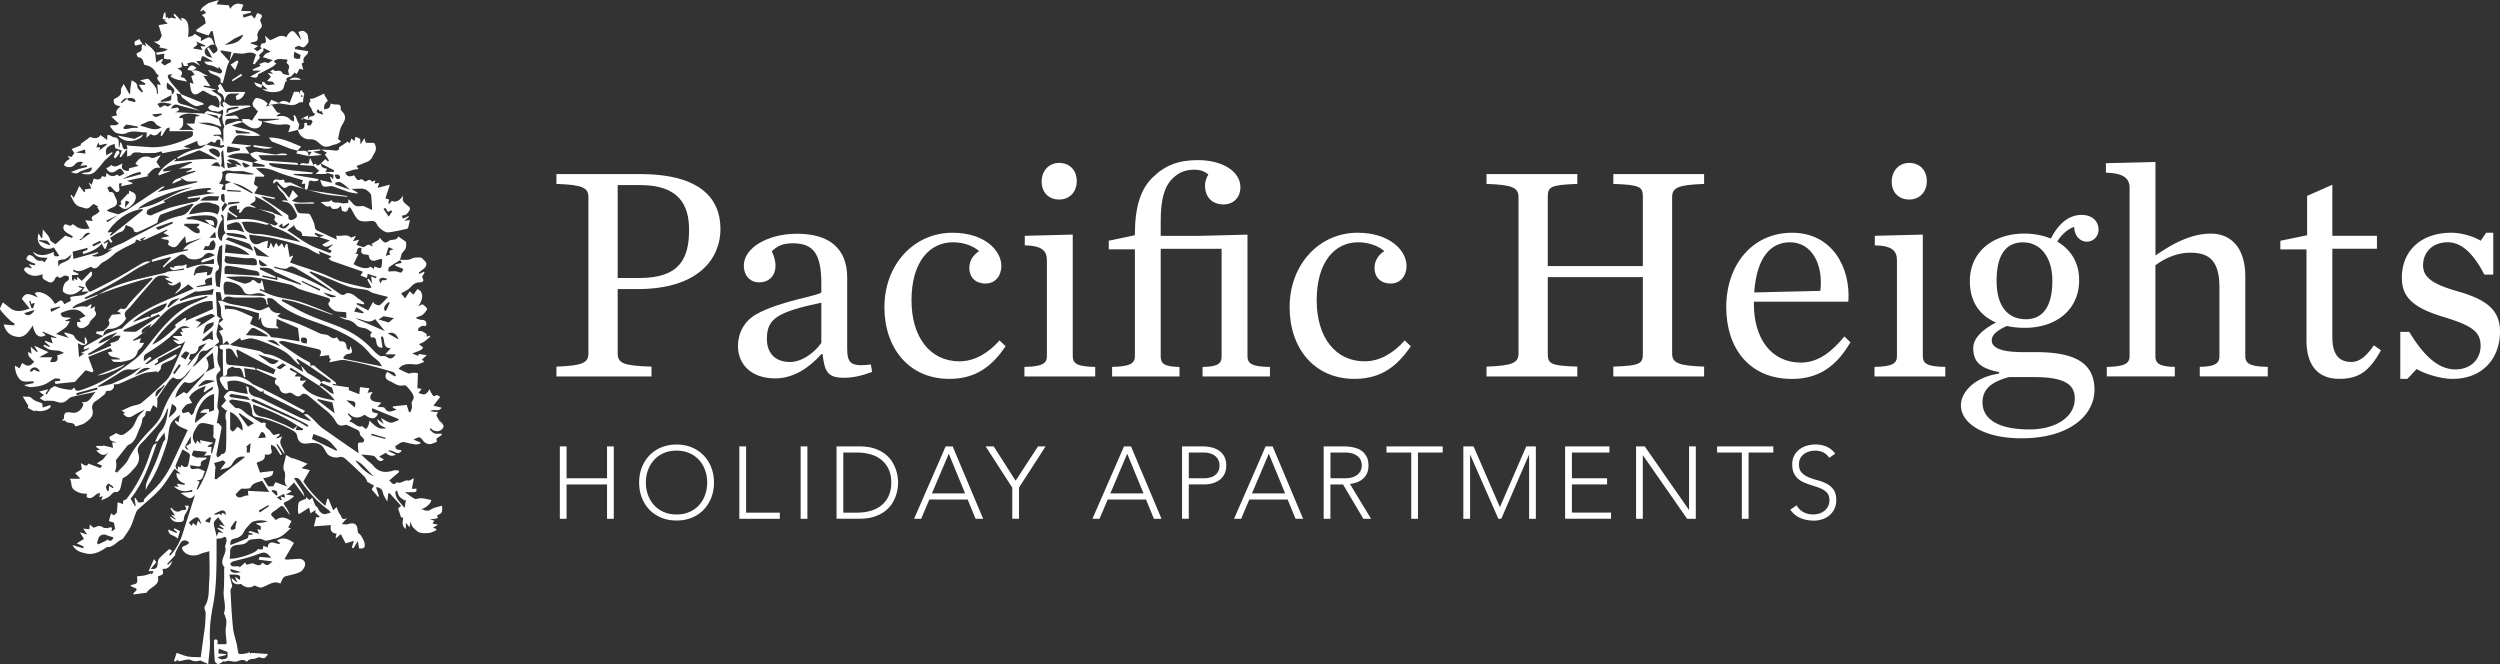 <svg xmlns="http://www.w3.org/2000/svg" xmlns:xlink="http://www.w3.org/1999/xlink" width="448.556" height="119.16" xmlns:v="https://vecta.io/nano"><rect width="100%" height="100%" fill="#333333" stroke="none"/><g fill="#fff"><path d="M44.866 27.6h-.03c.01.01.01.02.02.03l.01-.03zm6.98 5.14c-.33-.04-.87.28-.84-.45 0-.01-.32-.1-.43-.04-.51.25-1.21-.49-1.58.32-.04.09.07.25.12.38.19-.15.49-.47.55-.43.25.17.42.46.65.68.36.34.68.81 1.28.27.19-.17.61-.22.87-.15l2.16.6-2.43-1.16c-.11-.06-.24 0-.35-.02z"/><path d="M54.746 33.97v-.03c-.05-.01-.09-.03-.14-.04.05.03.09.05.14.07zm.52.12l-.09-.03c.03.02.06.03.09.03z"/><path d="M62.296 35.31c0-.04.01-.09.01-.13l-7.04-1.08 2.7.69c1.42.3 2.89.35 4.33.52zm-23-13.96c.01 0 .02.01.03.01-.01-.01-.01-.03-.02-.04 0 .01-.01.01-.01.02z"/><path d="M77.696 77.18c.75.4 1.57.17 1.88-.6.07-.17-.15-.47-.29-.68-.1-.16-.32-.24-.43-.4-.19-.26-.33-.55-.55-.92-.02.06.01-.01.03-.09l.22-.58c-.19 0-.38.01-.57-.01-.21-.02-.41-.07-.78-.14.71-.48 1.52.26 2.02-.62l-1.47-.35 1.25-1.59c-.25-.11-.64-.39-.73-.31-.61.52-.67-.16-.9-.39-.14-.14-.17-.4-.27-.67-.71 1.05-.89 1.11-2.01.67l.57-.73-.77-.12.06-1.95c.01-.25.07-.7-.01-.73-.3-.1-.65-.09-.97-.08-.24.01-.51.19-.7.11-.62-.24-1.21-.55-1.75-.81.72-.99 1.81-.92 2.98-.8.5.05 1.03-.27 1.55-.42l-.07-.26-.33-.14.92-.85-1.48-.21-.02.35-1.13-.43c1.71-.64 1.71-.64 1.97-1.07l-.74-.61c.3-.14.63-.24.9-.43.39-.27.74-.6 1.11-.91-.12-.6-.69.51-.62-.34.01-.2-.56-.49-.9-.65-.23-.11-.75.19-.63-.37.05-.24.44-.48.72-.57.29-.09.76.24.74-.38-.02-.53-.36-.71-.88-.71-.3 0-.61-.16-.91-.24.01-.07.01-.15.02-.22.37-.14.78-.21 1.08-.44.33-.24.58-.61.81-.96.05-.08-.11-.36-.23-.48-.19-.19-.43-.33-.61-.46l-.76.4c1.05-1.38.93-2.81-.15-3.11l-.68.99-.68-.61-.82 1.28-.72-.91c.58-.35 1.21-.58 1.62-1.02.47-.49.83-.91 1.61-.94.84-.02.93-.33.52-.97l.46-.83-.15-.11-.77.38-.14-.21.94-.74c.42-.27.59-.93.29-1.23l-.71-.72c-.57-.05-1.19-.12-1.86.21-.56.28-1.33.13-2.01.17.18-.5.22-1.15.57-1.45.69-.6.52-1.28.52-1.77l-1.4-.99c-.26.85-1.25.46-1.69.82-1 .82-1.18-.46-1.78-.54l.09.25-1.46.86c.02.02.14.11.26.21l-.1.18c-.23-.1-.48-.31-.69-.28-.29.05-.54.32-.84.42-.15.05-.35-.09-.53-.14l-.77-.27.49-.91-1.12.28.56-.99-.89.34c-.85-.8-1.78-.1-2.65-.4l.1.75-3.32-1.53c-.35-.16-.6-.3-.64-.83-.05-.65-.44-1.28-.72-1.9-.07-.16-.24-.36-.39-.38-.49-.07-1-.03-1.49-.09-.19-.02-.43-.16-.51-.31-.23-.4-.39-.84-.64-1.41h3.6v-.21c-1.31-.12-2.68.29-3.94-.32l1.1-.83-.97-1.08-.64 1.39-.66-.78-.23.24.67 1.06-.98-.07c-.01.04-.02.08-.04.12.1.05.19.13.29.14 1.34.05 1.7 1.13 2.22 2.06.4.71-.2.97-.6 1.16-.27.12-.9.14-.79-.58.01-.08-.07-.22-.15-.28l-3.59-2.4c-.39-.26-.8-.5-1.15-.93l2.4.49.06-.25-3.71-.75.68-1.17c-.23-.16-.52-.28-.68-.5-.09-.13.03-.41.06-.62l.15-.73h1.52c.03-.07.07-.13.1-.2l-1.54-1.28c1.31-.17 2.39.02 3.53.51 1.57.68 3.25 1.08 4.93 1.62l-.25.66.65-.07-.08.98.43.12c.11-.42.23-.72.25-1.03.04-.54.2-.72.77-.52.28.1.64-.04.97-.08v-.29l-4.42-.75.03-.16h3.27l.18-.25-3.75-.39c-1.1-.15-2.2-.38-3.28-.62-.3-.07-.57-.3-.85-.45l.03-.25 5.22.34c-.13-.21-.18-.36-.24-.37l-5.17-.37c-.4-.03-.79-.12-1.19-.19l-.59-.81h5.09l.01-.24c-.31-.03-.62-.09-.92-.07-.42.03-.85.22-1.25.17l-3.18-.49c-.41-.04-.84.23-1.27.37.16.2.29.43.48.59.3.24.64.43.96.64l-.83.33 2.06.45-.05.31h-2.15l.04-.77-3.78-.8c-.21-.04-.4-.13-.78-.25 1.37-.8 2.7-.56 4-.53l-.77-1.12 1-.22c.01-.04.01-.08.02-.12l-3.52-.35c.89-1.62.91-1.61 2.49-1.42.89.1 1.79.09 2.71 0-1.51-1.19-3.4-1.14-5.13-1.84l1.93-.58v-.04.04c.53.35 1.03.82 1.61 1.02 1.06.37 1.92-.21 1.9-1.13 1.16.22 2.34.66 3.48.56.64-.06 1.13-.15 1.61.23l-.38 1.14 1.72-.43c.28 1.12 1.18 1.74 2.16 1.69.87-.04 1.27.34 1.77.8.09.09.2.15.3.23.84.68 1.65.05 2.45-.1.38-.07.73-.34 1.09-.52-.19-.18-.58-.41-.55-.54.19-.86.31-1.82.77-2.53.59-.92.7-1.58-.09-2.36-.12-.12-.25-.32-.23-.47.09-.88-.51-.74-1.04-.76-.24-.01-.48-.1-.73-.16-.07.2-.11.57-.32.77-.2.19-.58.2-.88.29.03-.29-.02-.62.1-.87.14-.29.42-.52.58-.71l-.48-.78c-.09-.15-.15-.32-.22-.49l-.54.27-1.22.56c-.23.09-.5.08-.79.12.07.2.19.4.15.43-.67.57.06.96.18 1.41.07.26.23.49.35.73l.01-.03.32.12-.35.4-.7.14c.01.01.02.03.04.04l-.42.5h.57l.01.02c.78.32-.1.73.03 1.13-.08-.37-.91.19-.65-.58l-.51.01c-.01-.05-.04-.08-.09-.09l.09.09c.02.98-.11 1.12-1.12 1.21l.22-.99c-.28-.34-.41-.76-.56-1.17-.06-.15-.16-.3-.27-.42-.03-.03-.18.06-.27.1.06.13.17.25.17.38.01.22-.05.45-.09.67l-.55-.33c-.65-.74-1.51-.81-2.46-.62l.02-.21.67-.4-.62-.09-.9-1.28c-.06-.07-.3-.03-.45 0-.23.05-.45.15-.67.22l.29-.6c-.31-.23-.54-.47-.82-.6-.39-.17-.84-.38-1.23-.33-.24.03-.46.51-.61.82-.08.16.01.4.02.61l.91.98-1.09 1.63-.57-.28h-1.2l.09.51h0c-.77-.42-1.44.07-2.14.24-.34.08-.65.24-.98.37 0-1.07.11-1.18 1.21-1.17h1.3c-.55-.67-.55-.66-1.48-.51-.28.04-.57.01-1.06.01l.36-.29 2.79-1.01c.48-.16.98-.25 1.47-.37-.1-.08-.21-.23-.31-.22l-3.14.07c-.16 0-.32-.09-.48-.14l-.81-.6c0-.02-.01-.03-.01-.05 0 .01-.01.03-.01.04l.02.02c-.4.13-.41.18-.07 1.04-.31-.21-.51-.27-.55-.38-.07-.23-.12-.52-.03-.71.35-.74-.21-.99-.64-1.33l-1.06-.68.97-.08-1.39-.36-.95-.17.05-.24 1.19.15-1.29-1.9.99.07c-1.05-.26-1.84-1.36-3.1-.97l.56.69-.62.28.43 1.37-.7-.21.17 1.1c.11.52.32 1.06.94 1 .38-.04.72-.38 1.28-.69l1.55.83c.24.12.53.14.8.21.51.57.81 1.19.49 2.02-.65-.02-1.31-.95-1.93-.01.35.76 1.11.57 1.72.74.11.03.26-.02.37-.07.2-.09.38-.22.57-.33.01.25.08.51.02.74-.24.81-.09 1.56.24 2.3-.07.24-.2.48-.19.72 0 .72.06 1.43-.03 2.22-.2-.96-.67-1.46-1.71-1.18l.03-.23.59-.04h.74c-.01-.9-.47-1.33-1.26-1.49l-2.92-.63c.68 0 1.37-.08 2.03.02.68.11 1.32.4 2.21.69l-.49-1.39-2.29-.99 1.92.36c.17.05.26.37.38.6l.49-.81-2.5-.59c-.15-.03-.35.18-.53.28.04.06.09.11.13.17l-5.47-.25c.77-.19.9-.45.5-.84l-1.2.21c.34-.71.68-.86 1.34-.64 1.28.41 2.59.7 3.89 1.03-.94-.37-1.86-.85-2.84-1.08-.75-.17-1.31-.28-1.24-1.21.02-.24-.12-.5-.21-.84l.79.17c.1.2.14.46.3.58.73.53 1.43 1.14 2.25 1.47.43.18 1.07-.15 1.61-.25-.06-.09-.1-.22-.19-.25l-3.84-1.54-1.12-1.27c-.44-.55-.97-1.07-1.25-1.7-.28-.64.32-.63.77-.63l-.38.34c.9.74 2.01.7 3.01.97l-.51-.66-.69-.19c.69-.91-.01-1.21-.55-1.54.3-.09.65-.09.76-.26.11-.16-.02-.49-.04-.75l.16-.06.29.65h.73l-.1-.5c.39-.06.75-.22 1.07-.15.37.07.7.33 1.05.51a.75.75 0 0 0 .16.04l-.71-.76.85-.06c.12-.97.21-1.01 1.02-.52l1.23.66-1.63-.02c.3.77 1.08.58 1.64.83l.88.42.08-.3c.04.01.12.02.12.04-.01.4.97.62.13 1.19l-2.21-.68c.17.2.29.47.51.6.38.22.84.32 1.23.54.23.13.55.39.55.58-.01.59-.07.59.37.65l.79-3.01c.11-.3.25-.59.39-.88l-1.59-1.77.08-.21 1.89.31-.34 1.6.76-1.44c.64.03 1.42.22 2.12.04.71-.18 1.28-.18 1.87.23l-.56 1.65.29.12.93-1.16c.07-.1-.07-.35-.11-.52l.77-.72.02-.54 1.3.64-.94.41-.47.59 1.79.55c-.43.24-.85.6-.97.52-.58-.41-1 .12-1.52.14l.32.35-1.46.65.08.21h1.41l-1.97 1.1c.57.02 1.33.58 1.48-.46 0-.03.13-.05.2-.08l2.31-1.21c.27-.15.48-.39.75-.62l-.49-.36c.64-.65 1.34-.41 2.05-.39.82.03.23.41.26.64.42.31.61.63.34 1.2-.12.26.09.68.15 1.03-.42-.13-1.11-.14-1.22-.4-.39-.9-1.41.03-1.65-.67l-.57.4.48.26c-.02.04-.03.08-.05.12l-.86-.15.58.69-.7.78 1.01.11.43.53c-.64-.16-1.42.44-1.86-.4l-.43-.15-.03.57.88.74-.11.14-.74-.15c.78.77 3.06.77 3.67.09a.76.76 0 0 0 .15-.28l.33-1.1.28-.07c-.31-.66.15-.66.6-.82.31-.11.52-.49.78-.75l.36.29.53-.97.66.19-.3-1.1c.09-.06.42-.23.4-.27-.31-.76.34-1.07.67-1.53.08-.11.08-.29.11-.43l-2.37-.38-.01-.31c.26-.1.6-.34.78-.26.78.34.82.43 1.55-.52.22-.28.02-.89-.02-1.35-.01-.13-.08-.29-.18-.38-.2-.18-.43-.42-.66-.44-.31-.03-.63.12-.86.17l.54 1.48c-.48-.48-.79-1.05-1.24-1.45-.44-.4-.95-.04-1.46.94-1.13-.7-1.94.27-2.92.51l-.9-.79c.15.77.45 1.41-.51 1.38-.11 0-.27.38-.33.6-.02.07.21.2.26.24l-.81.59-.6-.48.79-.48-1.45-.5c.18-.1.26-.18.34-.19.97-.11 1.14-.36.93-1.33-.03-.16.12-.35.17-.53.14-.5.88-.73.57-1.43-.12-.27-.29-.7-.17-.86.67-.9-.15-.85-.57-1.09l-.49 1.02-.57-.62-1.42.43-.09-.52 1.44-.4-.01-.22-1.77-.08.4-1.08c-1.04-.41-1.78-.19-2.35.74l-.25-.65-2.21-.18.41-.77-.8.24-.95.28c-.16.06-.3.17-.45.27-.26.19-.54.37-.77.6-.15.15-.23.38-.35.57a1.06 1.06 0 0 1 .12.1l.41-.29.53.56-.79.36.48.43.23 1.05-1.72 1.21.07.27 1.57.54.6.16.42-.76.3-.01.51 2.49c.56.87.5 1.12-.39 1.56l-.85-1.13-.27.19.92 1.68c-.64-.17-1.34-.29-1.35-1.16 0-.19.11-.46.26-.56.45-.3.83-.83 1.5-.59-.17-.38-.29-.79-.52-1.13-.1-.15-.45-.25-.63-.2-.42.14-.8.38-1.31.65l.04-.62-1.12-.68c-.05.04-.23.25-.45.36s-.49.14-.74.2c.23-2.37-.1-3.27-1.26-3.44l.1.6-1.27-1.34-.22.2.52.65c-.43.08-.91-.38-1.31.07l-.29-.3-.28.1-.07-.99c-.08.05-.22.09-.24.17-.11.32-.18.65-.27.97l.34.17c.05.04.1.08.14.13l-.2.01.64.6-1.62.27.56 1.87c-.21.39-.38 1.27-1.48 1.04l1.2.75-.18.33 1.56.33c-.32.17-.53.32-.75.38-.45.11-.92.16-1.38.24l.15.38 1.34-.2-.09.87c.14.03.48.18.8.15.44-.04.52.13.45.5l-.51.25c-.19.1-.37.22-.59.36l-.64-.5.35-.54a2.65 2.65 0 0 1-.17-.16l-1.07.65-.19-1.81c-.19-.24-.36-.51-.59-.73-.34-.33-.72-.62-1.24-1.06l.24.72-.65-.4c-.07.2-.19.4-.17.59.06.49-.12.74-.58.88-.14.04-.37.25-.35.32.07.21.22.55.36.57.87.07.82.78 1.02 1.33.89.15 1.63.52 2.08 1.37.12.23.36.4.56.62-.79.53.31 1.01.3 1.6l-.6-.06.17 1.63-.24.03c.13-1.19-.84-1.81-1.43-2.59-.16-.21-1.01.11-1.57.19l.96.58-.11.23h-1.07l.76 1.21-.23.16c-.28-.33-.78-.65-.79-.99-.03-.71-.46-.88-1.04-1.19l-.21 1.36c-.04.35-.04.7-.06 1.06-.06 0-.11-.01-.17-.01l-.98-1.77c-.23.48-.54.83-.5 1.12.16 1.06-.65 1.27-1.24 1.62-.26 1.01.48 1.13 1.18 1.31-.57.43-1.02.87-.61 1.6l-1.05.23 1 .94c.11.1.25.18.38.26-.18.11-.36.29-.55.32-.31.05-.65.01-.97.01l-.09.26c.37.39.66.96 1.11 1.12.55.2 1.34.29 1.83.05 1.26-.63 2.47-.03 3.65-.16l-.07 1.01.78-.7c.95.71 1.38-.22 1.94-.62l-.17.91.22.09.79-1.27c.12-.16.39-.2.59-.29v.68h4.13c.3.97-.3 1.1-.92 1.37-2.07.9-4.2 1.55-6.47 1.51l-3.87-.27c-.19-.01-.37-.09-.56-.13l.15.63c-1.15.56-.71-.89-1.32-1.13l-.14.96c-.16-.21-.14-.39-.12-.57.06-.69-.02-1.26-.91-1.28-.12 0-.23-.13-.35-.19-.82-.39-.82-.39-.79.69l-1.23-.91c-.32.64-1.1.7-1.8.34l-1.73 1.25.01.27-1.65.66.48.71-.49.73-.72-.22.41.53c-.23.16-.46.28-.64.45-.18.18-.3.42-.44.64.52.58 1.51.55 2-.09.31-.41.97-.59 1.43-.38l-.46.64 1.15-.11.06.31-.7.18-.78.18-1.42.56c.93.35.98.35 1.71-.12l2.05-.74c-.04 1.23-1.13.74-1.86 1.11 1.01.29 1.84.25 2.48-.37.63-.61 1.15-1.34 1.73-2.01.12-.14.28-.23.41-.35l.98-.95-.15-.14-.98.55c-.26-1.21.02-1.59 1.47-2.03l.11.77 1.19.42-.42 1.09.25.12.49-.66.62-.85v1.38c.32-.13.64-.15.75-.31.37-.6.93-.4 1.44-.42.19-.01.39.11.59.11l2.09-.02c.41-.03.81-.18 1.29-.29l.18.34 1.76-.36 3.32-.55-1.11-.18-.04-.16 2.32-.97c.1 1.52 1.01.64 1.62.67l.86-.56c.28.02.7.6 1-.27.03-.07.39-.03.64-.05v1.06l.66-.12c.01.1.05.27.01.29-.19.1-.41.25-.6.22l-2.58-.57c-.42.25-.82.64-1.26.71-1.48.22-2.78.81-3.99 1.63.03.07.06.13.08.2l.83-.35 2.86-1.1c.12-.05.29-.07.4-.02 1.04.48 2.07.97 3.05 1.63-2.71-.38-5.31.25-7.84.29l.45-.32-.13-.16c-1.15.76-2.33 1.5-3.06 2.77l.1.25 2.29-.87-1.44.16-.13-.31c.47-.26.91-.62 1.41-.75 1.16-.29 2.35-.48 3.53-.69.11-.02.23.06.4.1l-2.46 1.15 1.4-.09.88-.04.03.21-1.03.49c.01.03.01.06.02.09l1.62-.29.06.15-2.75 1.04-.02-.01c.42.24.81.54 1.26.69.34.11.74.04 1.12.04.23 0 .46-.03.69-.05 0 .07-.01.14-.01.2l-6.94 1.73-.07-.1 1.12-.76c-.01-.04-.02-.08-.02-.13-.14.03-.3.02-.41.09l-1.86 1.22-3.88 2.59c-.65.5-1.37.78-2.08 1.12l-.81-.24c-.41-.1-.82-.19-1.27-.46.31-.17.6-.38.93-.49.97-.33 1.15-.94.62-1.86-.25-.43-.2-1.07-1-.94-.1.02-.28-.47-.46-.79l.53-.28c.5.44.97 1.13 1.26 1.06.8-.2.11-1.01.41-1.56l.44-.02-.17.54 2.04-.43v-.18l-.97-.38 3.97-.86-.4-.15c.75-.53 1.08-1.57 2.44-1.29l-.73-1.09.8-1.23-1.19.48c-.15.05-.36.09-.49.03-1.12-.54-2.25-.13-2.88 1.08l.58.36-1.71.44-.1.5c-.79-.11-1.49-.24-1.08-1.37-.73.29-1.3.87-2.01.27l-.43.34c-.15.1-.33.16-.49.24.43.8 1.02.97 1.7.5.88-.61.94-.59 1.55.46l-.85.47c-.2-.11-.42-.3-.49-.26-.69.44-1.27.26-1.86-.33l-.12.72-.72-.13c-.13.59-.62.74-1.44.42l-.38 1.12-.55-.44.49 1.1-1.2.19a9.33 9.33 0 0 1 .1.36l-.19.13-.87-1.11-.99 2.14-.39-.57-.2.15c.5.76.65 1.76 1.82 2.03.6.14 1.13.54 1.7-.01.21-.2.44-.37.63-.53l.85.48c-.07.03-.15.06-.22.08l.46.75c-.23.18-.49.51-.83.65-.62.26-.8.59-.37 1.11l-1.4-.14.8 1.48c-.93.14-1.8.15-2.57-.48-.16-.13-.5-.31-.51-.29-.46.65-.94-.15-1.43.07-.34.46-.26.93.21 1.3.4.31.85.55 1.28.82l-.14.28-1.23-.42-1.75 1.55c-.33-.27-.88-.5-.97-.84-.18-.73-.72-1.11-1.28-1.84l-.11 1.49-.16.1-.48-.87c-.35.92-.16 1.77.53 2.35.6.51 1.55.56 2.18.16l.98 1.53c-.81.24-1.06-.02-.98-.71-1.3.57-2.54.96-3.75-.08.49 1.11 1.47 1.14 2.63 1.12l-.55.83c-.22-.14-.41-.35-.53-.32-.74.2-1.08-.3-1.52-.72-.19-.18-.6-.32-.8-.23-.21.09-.45.66-.39.72.26.25.62.39.96.56.21.1.43.17.64.25l-.08.28-1.14-.22.62.71c-.23 0-.34.03-.42-.01-.42-.23-.84-.21-1 .23-.06.16.34.56.6.74.84.59 1.77.5 2.77.13-.31.87.38 1.03.77 1.27.68.44 1.13.21 1.45-.55.06-.15.26-.23.39-.35.47.62.82.04 1.24-.09.22-.07.55.03.77.16.08.05.08.45-.02.58-.19.26-.57.39-.71.66-.19.4-.34.89-.3 1.32.02.22.47.49.77.58 1.16.33 1.95-.35 2.76-1.04l-.74-.24.06-.2 1.03.26-.52.8 1.26-.08c-.88 1.04-2.2.65-3.33 1.05l.16.63-1.23.64c-.51-1.49-1.17-.02-1.73-.12-.6-1.43-2.75-2.53-3.53-1.86l.53.8c-1.72-.91-2.34-.85-2.85.23l1.39 1.7c-1.3.49-2.44.78-3.55-.11l-1.26-.99c-.22.55-.61 1.1-.48 1.29.47.69 1.1 1.28 1.7 1.88.27.27.62.47.93.7l-.14.27-1.85-.17c.34 1.34 1.21 2.08 2.46 2.23 1.4.17 2.02-1.01 2.77-2.04.34 1.83 1.2 2.39 2.31 1.72l-.63-.55.1-.07 2.44 1.04c-.02.04-.03.08-.05.12l-.94-.16.32 1.12-1.33-.47-.1.16.94.81c-.03.05-.05.1-.08.15l-.97-.43-.12.24c.37.22.71.54 1.1.65.54.15 1.12.11 1.68.21.29.05.56.23.95.39l-1.26.44c.27.98-.18 1.36-1.27 1.14l.37-.81h-2.32l1.67-.92-2.59-1.17.63 1.03-.13.15-1.11-.98.15 1.26-.59-.34c-.01.74-.01.74 1.07 1.78-.78.87-1.2.92-2.16.2l-.47.97-.83-.48c.03.92.26 1.7.78 2.35.67.84 1.7.38 2.58.49v.3l-1.72.34c.44.25.91.41 1.36.37.74-.06 1.5-.16 2.19-.42s1.27-.78 1.95-1.09c.26-.12.65.02.98.05v.32l-1 .13c.06.14.14.45.19.44l3.45-.36 1.92-2.09 1.17.37.25-.24-.94-2.53 3.98-1.58.39.6-.83.15c.35 1.23 1.56.64 2.21 1.29h-1.67c.26.21.39.41.53.42.52.03 1.07.09 1.57-.02 1.11-.24 2.31-.37 2.68-1.79.08-.32.49-.55.72-.84.16-.2.27-.43.46-.74h-.84l.24-.83-1.31.47-.09-.19.53-.31 1.89-1.39-.8.51c-.27-.5.13-.9 1.7-1.68l-.41.79 1.1-1.04c1.15-1.3 2.3-2.64 3.96-3.24 1.73-.63 3.55-1.03 5.32-1.52l.07.22-3.08 1.35c-2.6 1.35-4.51 3.48-6.33 5.72-1.18 1.46-2.27 3.09-3.74 4.2-2.88 2.19-5.9 4.22-9.41 5.36-.68.22-1.12.36-1.33-.41-.26.17-.49.45-.68.42-.84-.11-1.72-.19-2.46-.54-.38-.18-.5-.14-.75.05-.18.14-.38.24-.37.24l-.71 1.09c-.07-.05-.15-.1-.22-.15l.53-.8-1.67.41.88.61-.77.59c.28.16.54.35.83.47.13.05.32-.04.48-.03.52.03 1.07-.02 1.54.14 1.07.37 1.53.3 2.32-.47.21-.2.53-.34.82-.41 1.1-.25 2.21-.46 3.32-.69.26-.05.52-.12.78-.18-.82.7-1.07 2.12-2.52 1.85.12.2.26.33.25.43-.15.84-1.03 1.61-1.87 1.5-.83-.1-1.63-.39-1.59.93 0 .13-.18.26-.35.49.29 0 .53-.06.57.01.42.66 1.5.06 1.78.96.01.03.16.05.23.03.54-.2 1.16-.32 1.6-.65.74-.57 1.6-1.12 1.26-2.36-.13-.49-.02-1.1.55-1.47.58-.37 1.11-.81 1.64-1.25.14-.12.19-.35.31-.6.12-.01.36-.01.6-.04.57-.07.98-.74.69-1.13.34-.04.72 0 1.02-.13 1.44-.59 2.84-1.3 4.3-1.83.78-.28 1.66-.27 2.49-.4l.09.25c.21-.27.6-.55.6-.82 0-.73.51-.86.99-1.08.42-.19.86-.34 1.25-.57.25-.15.43-.43.64-.65l-.17-.17-3.73 1.98c-.04-.07-.08-.14-.12-.2l.64-.44-.08-.5 4.2-2.24c-.05-.1-.11-.19-.16-.29l-4.22 2.34c-.53.34-1.05.7-1.59 1.02-.13.08-.33.06-.5.08l1.18-1.04-.26-.29-1.11.79c-.05-.44-.03-1.03.25-1.21 1.99-1.26 3.95-2.53 5.6-4.26.88-.93 1.42-.97 2.39-.56l-1.55.2.32.63c-.22-.03-.37-.04-.55-.06l.44.76h-1.61c-.02.07-.03.14-.05.21l1.05.55c-.01.03-.02.06-.04.08l-1.04-.18c.87 1 1.32 1.01 2.22.25l-2.5 5.66c-.23.5-.53 1.02-.93 1.4-1.43 1.37-2.88 2.75-4.41 4-.49.4-1.28.43-1.92.67-.53.2-1.04.47-1.68.76l.66.36-.39.18c.68.82 1.25.73 1.9.3.61-.4 1.29-.7 1.94-1.05-.35.48-.87.82-1.17 1.3-.49.8-.61 1.69-1.51 2.39-1.09.85-1.25 1.17-2.39.54l-1.22.68c.01.84.71.78 1.28.97l-.79.05.16.94-1.77-.43c.01.03.01.06.02.09h-1.18l-.18.12.77.59c-.14.02-.37.04-.68.08.71.81 1.36 1.15 2.18.37l-.97 1.26-1.11.71.95.4c-.1.15-.21.3-.31.45l-2.14-.82c-.34.73-.81.19-1.35-.08l.17 1.1-1.19.71.93 1h-1.89c.42.67.1 1.45.71 1.94.7.56 1.48.78 2.34.72-.01.23-.03.45-.04.62 1.1.69 1.51-.77 2.4-.7l-.13.72c.25-.07.42-.11.62-.16l-.27.7c.67-.22 1.28-.48 1.71-.91.33-.33.51-.65 1.06-.54.17.03.53-.3.61-.53.21-.61.31-1.26.47-1.96.89-.36 1.49-1.13 2.19-1.9.77-.85.88-1.69.59-2.61-.21-.65-.02-1.09.34-1.52.34-.41.76-.76 1.11-1.16 1.35-1.59 2.99-2.97 3.68-5.05.03-.1.14-.18.26-.33-.24 1.53-.29 3-1.38 4.18-.45.49-.65 1.19-.98 1.82l.45-.03 1.23-1.59.16 1.24c-.09.11-.3.28-.38.5-.46 1.18-.85 2.39-1.33 3.55-.49 1.18-1.09 2.32-1.59 3.51-.18.44-.22.94-.2 1.48.18-.35.32-.72.54-1.04 1.51-2.24 2.39-4.77 3.21-7.31.16-.5.24-1.04.3-1.57.21-1.98.38-2.31 2.08-3.54l-.28 1.34-.51-.33c-.05.06-.09.13-.14.19.49.94 1.53 1.15 2.31 1.53l-2.59 5.53c-.92 2.12-2.19 3.96-3.88 5.52-.46.42-.89.87-1.31 1.33-.09.1-.08.3-.13.53-.18.02-.52.07-.89.12l-.58-.85c-.05.02-.1.03-.16.05l.21 1.41-.12.03-.8-1.35c2.39-2.96 3.5-6.51 4.71-10.02-.22.16-.54.26-.65.48-.26.5-.44 1.04-.62 1.58a26.43 26.43 0 0 1-4.14 7.99c-.12.15-.38.19-.61.3l-.04.62-.97-.32-.13 1.85c-.11.1-.36.34-.55.52l-.49-.37c-.06.18-.12.37-.17.55l-.23.83.91.29.21 1.13c-.15.1-.38.26-.64.45 0-.4.33-.96-.5-.67-.33.11-.85.09-1.1-.1-.63-.47-1.12-.03-1.63.09-.21-.17-.4-.33-.68-.57l-.05.84-1.13-.1.71 1.07-1.31-.43.74 1.21-1.31.79 1.28.57c-.04.1-.09.21-.13.31l-1.89-.57c.56 1.16 1.75 1.35 2.55 1.53 1 .22 2.21-.21 3.17-.88.17-.12.38-.29.57-.29 1.13-.01 1.68-1.07 2.63-1.41.11-.04.19-.19.27-.3.41-.62.89-1.22 1.21-1.89.39-.81.63-1.68.96-2.52.08-.2.17-.43.33-.57 1.33-1.23 2.78-2.34 3.99-3.68 1.01-1.11 1.75-2.46 2.62-3.71l1.11.92-.78-.1c.01 1.06.66 1.55 1.53 1.88-.02.08-.05.15-.07.23l-1.39-.23.31.58-.85-.11c.96.94 2.08 1.08 3.32.62 0 .13-.01.25-.01.38l-2.1.2c.64.39 1.12.83 1.66.94.31.06.73-.41.93-.54l-2.3 7.19c-.46 1.35-1.16 2.58-2.12 3.65l-.22-.13.52-.75-.5-.3c-.63.58-1.25 1.1-1.79 1.69-.19.2-.25.58-.27.88-.06.84-.32 1.09-1.25.99l1-1.19c-.09-.12-.2-.28-.41-.57l-.98 2.17h.91l-.32.62c-.04-.08-.08-.16-.12-.23-.39.13-.77.29-1.17.37-.43.09-.88.11-1.37.17 0 .28.14.81-.05 1.16-.15.27-.72.3-1.15.45.05.04.18.21.34.28 1.01.39 1.01.38.23 1.13-.03.03-.01.1-.02.23l2.39-.32c.54-1.05 2.45-1.25 2-2.9.34-.16.73-.23.87-.45.13-.21 0-.6-.02-.95.85.16 1.38-.35 1.75-1.41l-.79.7c-.05-.05-.1-.1-.15-.16l1.45-1.56c.01-.09-.02-.33.07-.52.26-.56.57-1.1.86-1.64.34-.64 1.16-.65 1.58-.03-.21.15-.4.37-.64.44-.68.21-.8.46-.4 1 .61.82 1.94 1.04 3 .55.48-.22 1.02-.32 1.66-.52 0 1.98.11 3.71-.03 5.42-.12 1.51.09 3.11-.8 4.5-.07.1-.04.28-.02.42.05.29.2.57.19.85-.03.89-.07 1.79-.18 2.67l-.71 5.18c-.93-.05-1.64-.02-2.33-.15-.65-.12-1.28-.41-1.99-.65l-.48 1.46c.08.04.17.07.25.11l.49-.31c.05.14.1.27.1.25.81-.1 1.67-.48 2.21-.21.74.37 1.26.18 1.66.06l1.44.67c.12-1.58.37-2.93.3-4.26-.11-2.16.16-4.28.57-6.37.52-2.64.57-5.3.62-7.96v-3.91c.43-.05.79-.01 1.04-.15.57-.33.73-.17.75.43.01.45-.31 1.01-.25 1.2.43 1.25-1.24 2.39-.13 3.62.03.04-.04.15-.04.23-.02 1.35.02 2.71-.09 4.06-.11 1.34.51 2.66.05 3.99-.02.07.1.18.13.28.11.38.3.77.31 1.16.02.57-.14 1.15-.14 1.73.01.66.12 1.33.17 1.99.01.12-.04.25-.07.38h-1.57c.01-.26.07-.46.02-.62-.04-.12-.22-.26-.33-.25-.12.01-.32.18-.32.28.02 1.19.05 2.38.15 3.56.02.23.38.58.6.59.27.01.56-.27 1.01-.52-.04-.01.2.14.33.07.66-.36 1.3.18 2.01-.01.45-.12 1.16-.54 1.71.01a.16.16 0 0 0 .15 0c.35-.52.93-.4 1.42-.52.28-.07.59-.29.83-.23.9.25.89.28 1.5-.6l-3.05-.2c0 .07-.01.14-.01.21-.13-.15-.26-.3-.4-.44a1.94 1.94 0 0 0-.02.24c-.58.08-1.18.27-1.72.17-.19-.04-.24-.82-.34-1.26-.02-.1-.02-.21-.04-.31-.24-1.04-.61-2.06-.71-3.11-.23-2.19-.33-4.4-.45-6.6-.02-.29.21-.6.32-.88l-.54-2.06c1.81-.08 2.18.11 1.85.96-.23-.18-.46-.35-.68-.51-.04.03-.09.06-.13.08l.38.74c-.03.04-.06.07-.09.11l-.89-.76c-.09.65.5 1.18 1.23 1.11.17-.02.41-.09.5 0 .85.73 1.71.67 2.34.22.54.18.91.44 1.19.37.61-.15 1.17-.49 1.76-.73.53-.22 1.07-.29 1.7.02.13-.28.25-.57.41-.84.1-.17.23-.38.4-.43.91-.28 1.87-.4 2.72-.81.44-.21.89-.86.92-1.34.03-.58-.46-1.08-1.21-1.03l-1.96.14c-.23.01-.45-.08-.53-.1l1.69-2.88c-.96-.69-1.92-1.19-3.07-.42l.55.41c-.02.07-.05.15-.07.22-.27-.07-.55-.11-.81-.2-.76-.28-1.32.04-1.27.8l-.86-.3c.13 1.05-.6.51-.98.6-.07.63-3.79 1.86-5.03 1.7.03-.35.12-.7.09-1.04-.06-.85.27-1.25 1.14-1.4.68-.12 1.46 0 2-.64.32-.37.77-.37 1.27-.42.63-.06 1.13-.16 1.72.21.25.16.72-.02 1.09-.08.24-.04.46-.16.69-.19 1.27-.16 2.04-1.05 3.01-1.93-.33-.04-.49-.06-.51-.07l.6-1.16c-1-.7-1.91-.91-2.82-.19-.16-.19-.28-.37-.43-.49-.35-.29-.61-.56-.11-.94.38-.29.8-.53 1.15-.85.52-.48.79-.17 1.08.26.27.4.58.77.87 1.15-.22-.63-.53-1.18-.91-1.68-.39-.52-.15-.64.33-.83.46-.18.85-.55 1.27-.84-.04-.06-.08-.13-.12-.19l-1.33-.18 1.02-.54c-.1-.1-.21-.2-.31-.3h-.51l1.28-1.33 1.89 2.57c-.09-.29-.14-.61-.29-.86-.5-.82-1.04-1.61-1.6-2.46.75-.22 1 .19 1.29.6 1.39 2 3.04 3.77 5.03 5.19l.26.38-.9.25c-.49.12-1.12-.35-1.32-.91-.07-.21-.29-.37-.58-.71l-.52-1.33c-.19.19-.34.32-.47.45-.22-.18-.44-.37-.65-.55l.03.52c-.04-.07-.07-.14-.11-.2-.38.17-.78.32-1.14.54-.22.14-.29 1.77-.14 2.11.01.03.09.03.17.06l1.75-1.12.24 1.01.91-.59c-.02.22-.03.44-.03.46l.79.72c-.05.05-.09.1-.14.14-.17-.02-.34-.03-.5-.04l-.4 1.65 3.04-.23c-.13.75-.04 1.48 1.03 1.52-.08.27-.13.48-.19.69.05.04.11.07.16.11l.77-.71.88 1.68c.3-.1.83-.26 1.48-.47l-.37 1.2c.09.05.19.1.28.16l.79-1.31.23 1.31c.85.08 1.12-.1.99-.86-.08-.5-.38-.97-.64-1.42-.15-.26-.58-.45-.59-.68-.05-1.41-.51-1.76-1.86-1.37-.27.08-.58-.01-1.01-.03l.98-1.1c-1.06.59-.99-.32-1.27-.62-.32-.34-.43-.86-.64-1.32l-.6.57-.87-2.08c-.07.01-.14.01-.21.02l-.32 1.26c-1.71-1.39-3.07-3.04-3.96-4.37l1.17-2.04-1.49-.35 1.08-.79-1.49-.59-1.22-.44c0 .03-.01.07-.01.1l-1.15-.65c-.16 1.04-.69 2.18-.34 2.82.52.94-.39 2.11.65 2.87l-2.2-.81-.4.75h-.91l-.89-1.45c1.46-.25 1.86-.57 1.77-1.31l-2.35.27-.61-1.73c.64-.35 1.63-.35 1.47-1.48 1.12.1 1.46-.23 1.14-1.03-.08-.21-.01-.49-.01-.74.24.13.56.21.72.41.37.45.66.97.98 1.46.09-.05.17-.11.26-.16l-1-1.74c.06-.03.11-.06.17-.1l1.3 1.85c-.05-1.11-1.43-1.82-.37-3.23l-1.05.39c-.02-.04-.05-.08-.07-.13.2-.17.41-.33.61-.5l-.06-.23-1.05.25c-.17-.2-.4-.43-.58-.7-.3-.45-1.15-.6-.76-1.41-.13-.05-.27-.13-.4-.14-.14-.01-.33.14-.42.09-.74-.43-1.46-.91-2.2-1.34-.86-.5-1.47-1.52-2.42-1.32l-.83-.78c-.15-.15-.27-.33-.41-.5.21-.1.44-.31.64-.28.96.13 1.91.31 2.86.52.17.04.35.27.41.46.14.43.28.87.28 1.31 0 .55.22.75.74.84 2.38.45 4.6 1.33 6.7 2.53.28.16.57.52.62.83.18 1.11.78 1.56 1.94 1.39.83-.12 1.71-.16 2.4.35.41.3.66.85.93 1.31.41.71 1.52 1.04 2.34.78.28-.09.74.05.97.25 1.18 1.04 2.32 2.12 3.44 3.21.24.23.38.57.57.86l-.12.06 1.33.74-.42.69 1.16 1.36.15-.15-.5-1.47c.04-.06.09-.12.13-.19.29.15.66.24.84.47.21.26.22.67.36.99.16.35.38.68.66 1.17l.18-1.47.23-.03 2.07 2.26-.54.48.53 1.59c.03.01.21.04.38.07-.04.67-.37 1.37.48 2.02V93.8l.67.81.15-1c.14.34.2.69.4.91.37.4.77.86 1.25 1.02.55.18 1.2.14 1.8.06.42-.05.81-.31 1.22-.48-.03-.08-.05-.17-.08-.25-.17-.06-.34-.11-.55-.18l.91-.54-1-.23c.14-.18.24-.33.36-.49-.3-.1-.56-.18-.82-.26 1.54-.13 1.54-.13 1.27-.72.89-.28 1.05-.59.9-1.72-.67.22-1.43.31-1.99.69-.71.48-1.19.01-1.77-.06.87-.19 1.85-1.09 1.83-1.66-.88-.14-1.74-.48-2.65-.17-.18.06-.47-.12-.67-.24-.43-.27-.84-.59-1.4-.98h1.34c.7-.01.77-.07.74-.64-.29.02-.59.03-.83.04l.37-1.91c-.48.21-.77.47-1 .42-.74-.18-1.31.69-2.06.29-.67.77-.93.01-1.38-.29l1.79-1.54c-.04-.09-.07-.18-.11-.27-.3 0-.63-.08-.91.01-1.39.45-2.62.36-3.62-.86-.27-.33-.64-.58-.96-.87l-1.22-1.14c.92.09 1.6.1 2.24.25.27.06.45.45.69.66.41.36.7.35 1.15-.01l-.85-.53 1.18-.67c.5.45 1.06.73 1.82.31l-1.42-.67c.95-.4 1.74 1.15 2.48-.08-.37-.08-.71-.1-.97-.24-.13-.07-.21-.54-.18-.55.56-.25.99-.86 1.73-.67.61.16 1.23.31 1.85.39.31.04.64-.1.96-.16-.02-.07-.04-.14-.07-.21l-1.22-.5c1.17-.59 1.14-.56 1.82.31.22.28.69.5 1.05.51.43 0 .87-.25 1.33-.41l-.08-.58.98-.68c-.03-.07-.05-.14-.08-.22-.41 0-.86.1-1.23-.03-.34-.11-.6-.47-.89-.72.07-.07.13-.14.2-.22.19.23.3.29.41.35zm-32.84-53.39c-.01.05-.01.11-.02.16-.79 0-1.58.02-2.37-.02-.08 0-.15-.33-.27-.61l2.66.47zm12.16-4.16c.28-.13.24.78.66.21l.32.75c-1.31-.42-1.31-.42-.98-.96zm-10.71 1.68h3.79c0 .04 0 .07-.01.11l-3.02.4-.79-.27.03-.24zm-3.63-2.19c.04.09.09.17.13.26l-1.72.38-.4.67c-.13-1-.12-1.01 1.99-1.31zm10.14-9.84l1.13.61-.14.65c-1.12.07-1.22-.08-.99-1.26zm-10.75-2.36l.98-.46c.17-.08.35-.14.62-.25-.69 1.58-1.98 1.63-3.36 1.88l1.76-1.17zm-6.91.51l1.7.73c-.02.05-.03.1-.05.15h-.85l.39.68-1.71-.29c.26-.47 1.2-.51.52-1.27zm-5.47-4.13c-.01.13-.01.26-.02.39-.05-.04-.1-.09-.15-.13l.17-.26zm-7.89 15.21c-.05-.05-.1-.11-.15-.16.29-.24.57-.68.86-.69.61-.02 1.4-.35 1.81.41-.03.09-.05.19-.08.28l-1.31-.35c-.01-.11-.01-.23-.02-.34l-1.11.85zm2.91 4.44c-.34 0-.69-.02-1.03.01-.23.02-.45.1-.68.14-.25.04-.5.06-.75.05-.03 0-.12-.28-.07-.33.17-.18.4-.47.59-.45.66.06 1.32.23 1.98.35a1.57 1.57 0 0 0-.04.23zm5.28-8.17c.38.36.87.71 1.19 1.18.27.39-.01.78-.39 1.04.04-.45.14-.92-.6-.9-.09 0-.26-.33-.28-.51-.03-.27.05-.56.08-.81zm.78 2.27c-.04.35-.01.92-.16.97-.55.19-1.16.19-1.74.27l-.03-.23 1.93-1.01zm-5.53 5.56c0-.07.01-.15.01-.22l1.03-.46c.64-.29 1.21-.42 1.69.31.17.26.56.37.99.63-1.41.79-2.53-.14-3.72-.26zm2.06-2.09l1.71-.15c.01.08.01.16.02.25-.53.02-1 .84-1.73-.1zm2.4-1.58c-.1-.08-.45.06-.62.19-.65.5-.52-.41-.88-.43.83-.57 1.64-.13 2.65-.06-.48.3-.68.68-1.15.3zm-16.09 8.42l1.66-.55.06.75a53.83 53.83 0 0 0-1.72-.2zm4.22-.37l.14-.56h-.68l.35-.87c.09.21.15.34.22.49l1.2-.27c.04.06.08.11.11.17-.4.32-.8.62-1.34 1.04zm17.29-6.08l-.24 1.27h-1.46l1.39 1.13h-2.68c.77-.69.77-.69.71-2.1l-.7-.06c.22-.84 2.5-1.06 3.74-.35l-.76.11zm-9.93 9.94l.12.4-3.28.88c1-.6 2.02-1.1 3.16-1.28zM8.906 44.01l-1.9-.78a1.22 1.22 0 0 1 .07-.17l1.37.12.53.62c-.02.07-.05.14-.07.21zm-4.55 12.17l1.84-.57c-.47 1-1.44 1.22-1.84.57zm1.58-.9l-.27.06-.44-1.3c.07-.03.15-.05.22-.08l.16.56.64-.17-.31.93zm.7 11.31c-.31-.16-.58-.46-.85.05-.03.06-.27.01-.41 0 .04-.13.04-.31.13-.39.58-.54 1.13-.43 1.68.39-.24-.01-.42.02-.55-.05zm7.14 4.33l-.09-.37 3.73-1.01.09.33-3.73 1.05zm13.2-4.81l-2.82 1.28c.81-.69 1.45-1.73 2.82-1.28zm-3.67 1.24c-1.05.57-2.16 1.02-3.25 1.53l-2.4.54c-.02-.05-.04-.11-.06-.16l2.69-1.65c.14-.08.28-.15.42-.24.89-.56 1.68-1.3 2.92-1.05.52.1 1.13-.26 1.69-.41-.67.49-1.29 1.05-2.01 1.44zm-4.04 29.45c-.02-.02-.16.17-.27.22-.47.23-.95.45-1.42.67-.05-.1-.11-.19-.16-.29.1-.3.17-.61.29-.9.22-.51.86-.72 1.35-.51.42.18.87.29 1.3.43-.16.38-.38.91-1.09.38zm22.07 5.28l1.89.57c-1.35.28-1.89.08-1.89-.57zm.43-1.33c.9-.26 1.83-.46 2.73-.72a29.61 29.61 0 0 0 2.07-.7c.92-.34 1.27-.24 2.1.76l-2.1-.17-.17.5 2.51.32c-.41.3-.67.62-.96.65-.26.03-.55-.26-.88-.44-.36.7-.9.48-1.56.18-.31-.14-.8.11-1.28.2l-.24-.42-1.03.93c0-.08-.01-.15-.01-.23-.42 0-.85.04-1.26-.02-.16-.02-.28-.25-.42-.39.17-.17.31-.4.5-.45zm9.38-11.47c-.3-.06-.53-.11-.82-.18.08.21.16.38.23.56-.04.04-.07.09-.11.13l-.79-.54 1.32-.63a13.01 13.01 0 0 0 .17.66zm-2.34-1.35c.28.05.62.01.8.17.16.14.13.49.19.75l-.25.03-.8-.76c.03-.06.05-.12.06-.19zm-1.89-10.43c.51.06.68.49.76 1.01l-1.38.11.62-1.12zm24.06 10.63c.09-.04.18-.08.26-.11.13.35.2.75.41 1.03.23.3.61.49.92.73l.27-.06-.26 1.45c-.62-.97-1.77-1.69-1.6-3.04zm.82-41.46c.12.19.23.38.3.5l-1.14.24c0 .09-.01.18-.01.28l1.43.57c-.36.8-.35.73-1.08.48-.43-.15-.96-.03-1.62-.03.03-.21-.03-.64.15-.77.61-.48 1.31-.85 1.97-1.27zm-17.84 7.52c-1.44-.47-2.99-.6-4.46-1-1-.27-1.94-.75-2.91-1.13.03-.08.07-.16.1-.24l.79.33-.43-1.81h-.16c-.04.17-.09.33-.12.43-.66.44-1.19-1.19-1.79-.2-.34.12-.57.22-.82.29-.12.03-.27.05-.39.01-1.11-.36-2.23-.73-3.34-1.21 1.59 0 3.2-.17 4.77.04 2.31.31 4.58.84 6.85 1.36.63.14 1.18.64 1.81.85 1.53.51 3.09.95 4.64 1.42.53.16 1.04.3.47 1.03-.26.34.7 1.37 1.39 1.51.28.06.58.06.87.08l.9.07v1.07l-1.43-.33c.5.21.99.53 1.52.62.66.12 1.19.37 1.64.86.17.19.39.36.63.44.39.13.83.14 1.22.3.35.14.65.4 1.02.63-.09.16-.25.33-.28.52a.88.88 0 0 0 .17.45c.94-.25.84.6.95 1.02.19.74.63.8 1.08.78l-.31-1.93c.09-.04.19-.07.28-.11.57.67-.08 2.14 1.5 2.13l-1 1.1h1.89c-.59.87-.99.92-1.68.43-.25-.18-.66-.14-.99-.07-.18-.1-.37-.18-.52-.31-.31-.26-.62-.52-.88-.81-1.43-1.57-3.13-2.82-5.03-3.71-2.11-.99-4.37-1.64-6.5-2.58-1.67-.73-3.24-1.68-4.85-2.53.03-.1.07-.2.1-.3.88.19 1.79.32 2.65.6 2.02.66 4.02 1.4 6.03 2.1.15.05.32.04.48.06-1.96-.75-3.88-1.61-5.86-2.26zm-16.46 19.22c-.54-.01-1.12-.07-1.59.66h1.32l-2.25 1.83c.15-2.34 1.46-4.77 3.43-5.2v2.9l-.88.32c-.02-.18-.02-.51-.03-.51zm.63-14.13l.11 1.77-.7-.29-1.1.48a4.79 4.79 0 0 0-.19-.29l1.88-1.67zm-1.68.67c.36-2.08.76-1.73 1.85-2.17.14.6-.08.86-1.85 2.17zm1.32 2.55c.2-.1.43-.16.64-.24l-3.37 3.27c-.14.13-.35.19-.53.28.49-.57.91-1.14 1.1-1.92.11-.48.45-1.08 1.26-.96.27.05.59-.28.9-.43zm-.96 4.32c.72-.67.79-1.46.19-2.6l1.2-.94.28 2.71-1.67.83zm1.65 1.59l-2.76.95c-.03-.05-.07-.1-.1-.15.41-.33.77-.81 1.24-.96.48-.15 1.06.02 1.6.06.01.03.01.06.02.1zm-3.27-9.49l.88-1.04-1.08-.45c1.08-.44 1.95-.83 2.85-1.11.21-.07.55.25.77.37l-3.42 2.23zm.54-17.8c.1.16.13.39.11.58-.01.07-.26.18-.38.16-1.03-.14-1.5-1.11-2.43-1.4.04-.11.07-.22.11-.32h2.61c0 .08.01.17.01.25l-.48.42c.18.12.37.18.45.31zm-.43-1.63c-.57-.15-1.19-.12-1.78-.17-.01-.08-.03-.17-.04-.25.45-.11.9-.27 1.36-.31.93-.07 1.89-.19 2.81-.07 1.39.18 1.69.9 1.06 2.3l-1.03-.71.03.03c-.8-.27-1.59-.61-2.41-.82zm2.51-3.1c.08.01.14.08.22.1 1.44.27 1.64.66 1.01 1.99-1.69-.89-3.4-.18-5.11-.03.68-1.65 2.07-2.38 3.88-2.06zm-1.85-.4c.97-1.18 2.17-.68 3.35-.77l-.2.77h-3.15zm2.81 6.68h-1.19l1.02-1.1.17 1.1zm-1.88 1.42c.52.26.7.02.82-.48.05-.22.38-.37.58-.55.13.25.39.5.37.74-.05.98-.26 1.14-1.19 1.06-.31-.02-.61 0-1.01 0l.43-.77zm2.2 4.38c.16-.08.28-.56.19-.74-.58-1.15-.18-2.27.05-3.39.02-.11.24-.18.57-.41l-.1 3.83c-.07 1.23-.22 2.45-.35 3.79l-.64-.21c-.07-.61-.18-1.13-.16-1.66.01-.43-.12-.93.44-1.21zm.68-5.21c-1-.49-.86-2.62.18-3.93l-.31-.7c.07-.05.14-.1.22-.15.1.16.27.31.28.48.04.75.02 1.5.07 2.25.01.2.17.39.26.59-.17.18-.37.33-.47.54-.13.27-.15.6-.23.92zm3.43-9.03c0 .06-.01.12-.01.19l-2.41-.12c0-.08-.01-.17-.01-.25l2.43.18zm-1.45-1.38c1.35.17 2.47.92 3.59 1.67-.03.07-.06.13-.09.2l-3.5-1.87zm1.22 3.57l-2.1.31c.05-.16.1-.41.17-.42.63-.06 1.27-.08 1.91-.11 0 .08.01.15.02.22zm-2.14.32l-.87 1.24c-.51-.88.22-1.15.38-1.62.16.13.32.26.49.38zm26.47 20.5l1.75 2.16-5.21-2.26c1.18.03 2.32 1.15 3.46.1zm-3.74-1.33l.38-.81 1.33.94c-.05.06-.1.12-.14.18l-.72-.13c-.25-.06-.49-.11-.85-.18zm4.38 1.41l.9-.59 1.85.35-.95.78-1.8-.54zm1.31-1.51c-.08-.04-.17-.08-.25-.12-.26-.72.29-1.09.74-1.49a1.86 1.86 0 0 0 .19.11c-.22.51-.45 1.01-.68 1.5zm-1.11-1.07c-.15.12-.58-.06-.85-.18-.15-.07-.24-.29-.33-.42l-.88 1.56-2.1-1.11c.03-.07.06-.15.09-.22l1.21.25.09-.26c-.3-.23-.59-.47-.91-.67-.6-.39-1.07-1.02-1.86-1.08-.18-.01-.42-.04-.53.06-.54.48-.97.14-1.39-.16l-5.11-3.61c.04-.07.08-.14.11-.22l3.4 1.34c1.22.49 2.41 1.07 3.66 1.46.99.3 2.07.34 3.09.56.38.08.7.41 1.08.52.88.27 1.77.47 2.66.7.02.01.04.03.05.04-.48.49-.93 1.02-1.48 1.44zm-10.83-4.11c.75.46 1.47.99 2.2 1.49-.04.06-.07.12-.11.17-3.23-1.83-6.58-3.36-10.21-4.23.03-.07.05-.15.08-.22.48.12.96.28 1.45.35.3.04.71.06.91-.11.54-.45.99-.25 1.47.03l4.21 2.52zm3.02 2.51c-.58.41-1.37.18-2.29-.67l2.29.67zm-2.86-1.24c-.04.09-.08.18-.13.27l-3.2-1.59c.02-.06.05-.12.07-.18l3.26 1.5zm-8.18-3.18c.08.09.24.11.36.17l4.23 1.95c.04.02.05.09.18.31l-4.34-1.47.08.57-2.73-.58c.01-.09.03-.17.04-.26l2.3.47c.03-.07.07-.14.1-.2l-2.91-1.37.14-.32c.88.1 1.83-.08 2.55.73zm-8.96-2.8l3.29.38c.4.04.82.05 1.22.02.81-.06 1.38.1 1.25 1.18-.11.03-.28.12-.44.11l-4.21-.28c-.76-.05-1.42-.15-1.01-1.19.03-.08-.09-.21-.1-.22zm.02-.6l.16-1.51c1.6.29 3.08.71 4.29 1.93l-4.45-.42zm1.39 2.48c1.36.21 2.69.56 4.05.78.57.09.8.35.77.9l-6.25-.34c-.07-1.52-.06-1.57 1.43-1.34zm4.72-1.23l1.53 1.1c-1.25.2-1.49.05-1.53-1.1zm-.41-.73l-.55-1.53c.05-.04.1-.07.14-.11l2.69 1.9-2.28-.26zm-.55-.84l-5.02-2.06c.16-.1.42-.39.58-.34 1.21.33 2.42.65 3.58 1.13.36.15.54.76.86 1.27zm-4.53-2.76c-.17-.04-.3-.27-.45-.43.46.01.93 0 1.39.06.59.07 1.18.15 1.74.32.31.1.56.41.72.7l-3.4-.65zm1.4-.96c-.48-.06-.96-.01-1.54-.01l-.12-.89c2.27-.82 2.18-.81 3.11 1.28-.54-.14-.99-.32-1.45-.38zm-2.69-6.26c.01-.11.24-.22.38-.26.05-.01.22.19.23.31.03.41.03.83.03 1.25-.71-.18-.7-.74-.64-1.3zm1.9 15.65c.89.24 1.68.57 2.12 1.53.33.71 1.11.66 1.78.54.71-.13 1.4-.34 2.2.38l-7.37-.28c-.07-.4-.16-.72-.18-1.03-.08-1.23.22-1.48 1.45-1.14zm28.01 9.14c1.14-.35 1.6.26 1.93 1.1l-1.93-1.1zm.12-15.45l.93.37c-.61.14-1.02.32-.6.91l-.83.29.5-1.57zm-.39 5.6a2.76 2.76 0 0 1 .08.27l-.84.07a16.78 16.78 0 0 0-.3.57c-.11-.36-.25-.58-.19-.71.07-.15.3-.3.48-.32.25-.02.51.08.77.12zm-5.61-4.43c.53-.15.15-1.4 1.18-1-.19.93-.1 1.09 1.25 1.21.3 1.87 1.57.65 2.42.75-.03 1.8-.09 1.85-1.36 1.3l-.12.46-.63-.41c-.47.49-1.73.31-3.01-.45l.87-1.8-.6-.06zm1.12 3.12c.1.03.19.08.29.12l-.44.67 1.16.44.15-.75 1.58.52c-.04.1-.07.2-.11.29l-.87-.34.18 1.27c-.28-.37-.45-.62-.63-.86-.08.05-.16.11-.25.16l.77 1.38c-.16.05-.41.21-.62.16-1.6-.37-3.21-.7-4.77-1.19-1.22-.38-2.36-1.02-3.56-1.47-1.51-.56-3.05-1.04-4.58-1.56l-1.09-.38.54-1.16c-.05-.03-.09-.06-.14-.1l-.46.31-.42-2.41c-.08.01-.16.02-.25.02l-.29.77-.43-.91-.59.63-.46-.71-.48.95-.45-.99-.35 1.01c-.1-.01-.21-.02-.31-.02l.14-1.32c-.45.14-.91.21-1.29.42-1.06.58-2.01.01-2.08-1.51 1.57.23 3.13.36 4.63.71 1.83.42 3.64.98 5.43 1.56.67.22 1.27.68 1.91 1.01.23.12.47.19.71.29l-.22-.61 2.21.92c-.01.07-.01.13-.02.2l-.44.18c.19.15.35.37.57.45l5.33 1.85zm-12.19-8.1c-.01-.09-.03-.19-.04-.28.28.36.5.91.87 1.04.55.21.78.47.75 1.02l3.02.2-.78-.51c.03-.08.05-.17.08-.25l1.63.53-.92.24 1.94.61-1.38.75c.83.82 1.32.01 1.99-.03l-.97.82.64.23c0 .03 0 .07-.01.12-.09.45-.36.35-.66.23-1.12-.47-2.3-.82-3.35-1.4-1.34-.74-2.57-1.66-3.9-2.54a36.82 36.82 0 0 1 1.09-.78zm-.83-.53c.04.07.07.14.11.2-.77.94-.97.99-1.94.38l.65-.52.11.65 1.07-.71zm-6.08-4.8c2.04.89 3.65 2.08 5.04 3.61l-1.5-.51c-.18-.1-.35-.23-.54-.28l-2.33-.54 2.74.97c.09.18.31.45.26.52-.47.62.17.79.45 1.14-.48.69-1 .02-1.48.03.25.2.47.49.76.6 1.72.62 3.35 1.42 4.78 2.66l-4.13-.89c-1.26-.24-2.53-.54-3.8-.56-1.17-.01-1.93-.34-2.3-1.47-.06-.2-.19-.37-.33-.63 1.53-.25 2.93.07 4.33.44.2.05.46-.08.69-.12-2.34-.95-4.7-1.14-7.66-.59l.17-1.57 1.59 1.02.14-.23c-.42-.28-.85-.53-1.25-.84-.16-.12-.37-.37-.33-.49.06-.19.29-.37.49-.45.31-.11.66-.13.9-.18.37.19-.32 1.05.59.65l-.19.67c.15 0 .24.03.29-.01.11-.07.23-.16.29-.27.45-.82 1.1-1.03 1.96-.69.18.07.41.02.61.02l-1.1-.51c.32-.45 1.34-.43.86-1.5zm-2.1-6.08l1.27.58c-.29.12-.63.38-.92.33-.21-.03-.37-.46-.55-.71a1.89 1.89 0 0 0 .2-.2zm-2.8-2.89l2.25.41-.06.33c-.44.08-.89.13-1.32.24-1.08.28-1.08.29-.87-.98zm.82 3.18l-.91-.67c.65-.39 1.95.02 2.62 1l-1.16-.34.36.42-1.67.31-.19-.95.95.23zm-1.95-2.04c0-.09.12-.18.34-.5l.28 3.36c-.36-.28-.69-.46-.66-.52.28-.78.01-1.56.04-2.34zm.13 3.54c.76-.65 1.58-.17 2.35-.21.58-.03 1.16-.01 1.46-.01l1.85.47c0 .04 0 .09-.01.13-.36 0-.72.02-1.08 0l-2.9-.25c-.92-.06-1.07.14-1.02 1.3.25.09.52.18.96.32l-1 .37v1.04c-1.12.06-.43-.51-.31-.94l-.86-.26c.46-.32.84-1.47.56-1.96zm-1.95-3.49c-.19-.13-.3-.37-.45-.56.26-.09.54-.28.78-.24.35.05.76.19.98.44.3.34.45.81-.03 1.14-.48-.29-.9-.51-1.28-.78zm1.66 2.46l-1.75-.23c.55-.17 1.26-1.28 1.75.23zm-1.74 3.83c.02.07.05.15.07.22-.1.05-.21.11-.32.15s-.23.05-.34.07c0 .1-.01.19-.01.29l1.37.16-4.9.76c.01.09.03.18.04.27l2.14-.25a1.62 1.62 0 0 0 .1.18c-.26.19-.5.48-.79.56-1.48.38-2.99.65-4.46 1.07-1.04.3-2.04.78-3.05 1.19-.22.09-.45.26-.67.25-.24-.02-.64-.18-.66-.34-.04-.23.11-.66.3-.75 1.01-.47 2.05-.85 3.08-1.27a9.7 9.7 0 0 1-.4-.22 17.34 17.34 0 0 1 8.5-2.34zm-3.34-.1c-.95.33-1.73.53-2.45.87-1.38.64-2.7 1.42-4.1 2.03-.94.41-1.98.61-3.17.96 1.28-1.37 6.9-3.57 9.72-3.86zm-8.95 3.85a3.47 3.47 0 0 0 .15.2l-5.79 4.65c-.05-.05-.1-.11-.15-.16l.41-.55-.75.09c0-.1-.02-.16 0-.19 1.54-2.14 3.5-3.61 6.13-4.04zm-4.36 1.12l-1.9 1.27c-.05-.1-.11-.2-.16-.29l2.06-.98zm-3.19 4.6c.06.11.12.23.17.34l-1.39.67-.19-.31 1.41-.7zm-1.72-1.37l-1.81 1.29-.17-.2c.84-.02.73-1.44 1.98-1.09zm-.57 2.65c.37.7-1.29.35-.69 1.1 1.26-.39 2.41-.83 3.27-1.84.22.42.36.66.49.9.08 0 .16.01.24.01l.41-1.27-.71.34-.09-.15.84-.62.47.64c.1-.07.19-.14.29-.21-.12-.19-.25-.38-.45-.68.56-.34 1.13-.84 1.79-1.04.67-.21.91-.59 1.01-1.3.61.31 1.35.28 1.52 1.14.02.1.47.24.63.16 1.17-.51 2.33-1.05 3.46-1.64.16-.08.14-.49.25-.72.14-.29.26-.72.49-.8 1.83-.68 3.68-1.3 5.52-1.93.06-.02.15.03.35.08-.7.83-1.07 1.82-2.31 2.06-1.9.37-3.62 1.24-5.31 2.17-1.4.77-2.87 1.44-4.25 2.25-.52.3-1.03.55-1.58.76-.63.23-1.22.58-2.03.98l.93-.15c-1.14.73-2.21 1.66-3.74 1.19l1.16-.46-.06-.21-4.38 1.22-.16-1.3 2.64-.68zm15.39-4.43c-.87.41-1.73.83-2.62 1.2-.08.03-.27-.21-.51-.41l2.96-1.05c.07.09.12.18.17.26zm-18.73 6.54c-.46.33-1.01.5-1.51.77-.12.06-.17.25-.32.49-.15-1.27-.14-1.19.96-1.3.45-.05.86-.53 1.42-.9-.2.35-.3.76-.55.94zm-3.3 8.83l1.69-.43c.02.05.05.1.07.15l-1.58.82-.18-.54zm6.13 7.98l-.98.67-.19-2.5c.74.46 1.32.53 1.65-.06.12-.21-.16-.64-.25-.97-.07.02-.13.05-.2.07.02.34.03.69.05 1.19-.79-.5-1.53-.6-1.92-1.47-.18-.4-1.09-.47-1.66-.7-.04.07-.08.15-.12.22l.84.79-2.31-.71c.6-.41 1.23-.77 1.77-1.23.28-.24.43-.64.71-1.08h-.81c-.01-.03-.01-.07-.02-.1l1.07-.45c-.85-.27-1.79.19-1.9-.89 1.06-.45 2.14-.89 3.28-.45.43.17.76.61 1.2.97l-1.13.53.27.53h-.64c-.1.57-.01 1.01.61 1.12.55.1 1.51-.55 1.62-1.01.05-.21.26-.39.41-.57.38-.45 1.08-.79.5-1.57-.1-.13.02-.43.06-.76l-.87.48.24-.74c-.04-.04-.08-.08-.12-.13l-.73.48c-.84-.2-1.66-.02-2.46.27-.04-.07-.08-.13-.12-.2.26-.16.5-.36.78-.49l3.49-1.53c.16-.07.28-.21.42-.32l-2.38.89-.12-.26c1.67-.85 3.36-1.64 4.99-2.55s3.2-1.94 4.79-2.91l2.08-1.01c-1-.22-1.67.39-2.42.79-1.17.69-2.32 1.42-3.51 2.07-1.55.85-3.14 1.65-4.72 2.45-.12.06-.29.04-.43.05-.21-.36-.45-.7-.61-1.08a.77.77 0 0 1 .06-.63c.29-.38.69-.68.98-1.06.12-.16.09-.45.13-.67l-.22-.16-1.64 1.69-.83-.76v.65l-.55-.32c-.04.16-.07.29-.11.47-.11-.1-.23-.16-.24-.23-.04-.29-.04-.59-.05-.84l1.19-.07-.03-.21-.95-.43.09-.3c1.07.69 1.92-.03 2.82-.37.1-.04.24-.17.27-.15 1.08.89 1.45-.38 2.09-.72.73-.39 1.44-.88 2.04-1.45.45-.43.98-.67 1.48-.97.74-.43 1.54-.76 2.29-1.17.11-.06.13-.28.24-.54l.89.27c.01-.04.03-.08.04-.12a4.18 4.18 0 0 1-.27-.18l.92-.44c.02.04.04.07.06.11-.12.11-.25.21-.37.32.02.05.05.1.07.16l4.21-1.92c.03.05.05.1.08.15l-.75.46 1.11.56-1.6.35c.36.12.6.26.83.27.73.02.78.35.46.88 1.01.74 1.41.67 2.08-.27.26-.37.59-.69 1.04-1.21l.15 1.22 2.71-.88c-1.07.7-2.47.87-3.23 2.1l.82-.11c.01.07.03.14.04.2-2.19.51-4.44.85-6.51 1.74.03.11.07.22.1.32l3.29-.86c.02.05.05.11.07.16l-1.47 1.55c.06.06.11.12.17.19.26-.25.49-.52.77-.73.7-.52 1.39-1.06 2.14-1.5.4-.24.83-.13 1.21.3.61.7 2.44.58 3.08-.17.54-.64 1.09-.72 1.99-.13-.56.22-.96.43-1.38.54-.45.12-.88.19-1.08.6.04.07.08.13.13.2l2.17-.68v.9c-.88.04-1.73.01-2.56.15-.81.13-1.6.43-2.37.65v-.74c-.22.08-.43.2-.65.24-.29.05-.6.01-.9.04-.24.03-.49.1-.73.15.02.08.03.16.05.24l-.66-.17c-.03.06-.07.11-.1.17.19.14.4.42.58.41.64-.05 1.27-.2 1.91-.31l.03.25-2.77.29c-.22.03-.43.2-.65.25l-4.92 1.14c-2.43.59-4.79 1.4-6.94 2.71l2.76-1c1.43-.48 2.86-.94 4.3-1.37.81-.25 1.64-.43 2.47-.64.04.06.09.12.13.18l-2.7 2.85a60.57 60.57 0 0 0-1.52 1.68c-.38.43-.53 1.19-1.4.85-.12-.05-.38.26-.72.51l.64.3c-.04.06-.07.12-.11.18l-1.49.12-.63.97c.57.92-.42 1.42-.87 1.94l-1.29.13c-.02.11-.03.22-.05.32l1.31.45-3.36 1.9c-.12.07-.13.35-.19.53.15-.03.3-.05.44-.1.16-.05.31-.13.46-.2.02.06.05.12.07.18l-1.48.78.67.03zm22.89-13.63v1.38l-2.72.38c-.01-.05-.03-.11-.04-.16l1.68-.39c-.41-.69-.17-.97 1.08-1.21zm-.93-.38c.01-.18.03-.36.05-.6l-2.02.27c.01-.02-.08.18-.17.37-.08-.02-.15-.05-.23-.07.16-.45.2-1.07.52-1.33.92-.74 1.93-.27 3 .01-.31.62-.17 1.42-1.15 1.35zm-15.88 11.64c-.25.12-.47.24-.7.32-.25.09-.52.15-.78.22.05.1.1.21.22.44l-4.05 1.73-.12-.24c.81-.5 1.64-.98 2.43-1.51.57-.39 1.1-.85 1.65-1.27l-1.35.62c-.28.13-.56.27-.91.28.84-1.21 2.21-1.52 3.48-2.01l-1.25 1.13c.3-.16.59-.37.92-.48.24-.08.52-.02.87-.02a19.43 19.43 0 0 1-.41.79zm.69-2.14c-.14.15-.49.09-.72.18-.63.23-1.26.48-1.88.74-.29.12-.55.3-.82.45.14-.72.37-1.24 1.32-1.26s1.79-.53 2.42-1.28c.17-.2.42-.58.35-.69-.64-1.05.35-1.44.8-1.98 1.4-1.71 2.87-3.35 4.31-5.03.59-.69 1.84-.83 2.75-.16h-.71c-.03.06-.06.12-.08.19l1.27.68c-.02.05-.03.11-.05.16-.27-.06-.54-.13-.84-.2.81 1.04 1.53.28 2.28-.13.51 1.16-.71 1.49-.91 2.21l2.39-1.75.94.77-3.63 1.53c-3.33 1.4-6.64 2.86-9.19 5.57zm6.06-1.81l-3.47 2.37c-.19.12-.5.08-.76.08-.32 0-.65-.02-.98-.03h-.55c-.02-.1-.03-.2-.05-.3l4.86-2.21a43.33 43.33 0 0 0 1.42-.61c.1.11.21.22.31.34-.26.11-.54.2-.78.36zm-.3-.79c-.36.1-.73.18-.65.68-.16-.06-.34-.2-.46-.16-.88.3-1.75.64-2.72 1.01.61-.92 4.72-3.18 6.12-3.41-.37 1.14-1.26 1.59-2.29 1.88zm2.51-1.09a2.92 2.92 0 0 0-.16-.21c.66-1.12.68-1.14 2.22-1.5l-2.06 1.71zm2.2-1.17c-.05-.1-.11-.19-.16-.29l2.72-1.41c.16-.08.4.01.6-.02a54.93 54.93 0 0 0 1.85-.24c.27-.04.54-.14.95-.26l-.24 1.07c-2.02-.06-3.9.39-5.72 1.15zm.88 3.56l.15-.41c-.05-.06-.11-.12-.16-.19-.61.41-1.22.81-1.8 1.25-.06.05.04.31.07.48-1.26 1.11-2.45 2.31-4.19 3.12 1.93-3.32 7.27-8.15 10.79-7.81l.08 1.41-4.94 2.15zm.91 5.93c.77.01 1.3-.26 1.44-1.21.04-.28.83-.46 1.42-.75l-3.29 3.98c-.04-.03-.08-.06-.13-.08l.65-.86a17.09 17.09 0 0 0-.41-.21c.11-.28.2-.54.32-.87zm-.9-.46c.1-.07.43.16.72.28l-.68 1.12c-.01.02-.04.03-.06.05l-.82-.56c.25-.29.5-.65.84-.89zm-1.14 2.29l.31.21-1.12 1.56c-.09-.07-.19-.13-.28-.2l1.09-1.57zm-2.79 3.71c.07.06.13.12.2.17l-1.58 2.02c-.37-1.46 1.08-1.4 1.38-2.19zm-9.12 18.54l-.66-.44-.05.88-.26.06c-.09-.25-.28-.52-.24-.76.03-.22.39-.6.46-.57.33.15.6.4.9.62-.06.08-.1.14-.15.21zm8.79-13.27c-.35.97-1.13 1.84-1.87 2.6-1.62 1.68-3.11 3.42-4.17 5.54-.45.89-1.32 1.56-2.01 2.33l-.32-.18c.08-.34.2-.67.22-1.02.02-.36-.06-.73-.09-1.01l1.92-2.42c.1-.13.2-.29.34-.34 1.25-.52 1.47-1.74 1.93-2.79.15-.34.31-.69.42-1.05.09-.28.11-.57.18-.93.14-.18.53-.46.53-.74.01-.72.4-.58.83-.49l.54-1.14c.22.15.38.27.71.51l.06-1.17c.01-.21-.09-.47 0-.61a90.28 90.28 0 0 1 2.07-3.04c.2-.27.5-.47.75-.69.87.6 1.54.42 2.35-.56l1.06-1.28c-.4.58-.73 1.25-1.22 1.73-1.97 1.92-3.3 4.18-4.23 6.75zm1.25.63l.58-2.49c1.17.67 1.07 1.13-.58 2.49zm1.18-3.6c.19-1.17.81-1.93 1.47-2.66.08-.09.31-.16.42-.11 1.01.42 1.63-.28 2.31-.77.39-.29.74-.64 1.1-.96-.1.19-.17.41-.3.56l-2.9 3.21-.58-.28c-.48.33-.94.63-1.52 1.01zm1.35 2.76c-.04 0-.22-.43-.15-.54.22-.35.49-.71.81-.96.23-.18.59-.19 1.01-.31l-.55-.97c.61-1.12 1.69-1.58 3.01-2.12l-.39.98a1.74 1.74 0 0 1 .11.18l1.42-.95.19.03c-.09.18-.13.45-.28.53-1.66.9-2.7 2.29-3.24 4.08-.05.17-.26.29-.4.43l-.48-.59c.03 0-.03-.02-.07-.01-.32.09-.65.19-.99.22zm.62 5.58l.82-1.43v1.24c-.3.19-.56.37-.87.57.19.27.34.47.52.71-.76-.35-.81-.48-.47-1.09zm.28 3.91c-.03.11-.4.21-.58.18-.22-.04-.4-.23-.64-.38l-.08.48c-.15-.06-.28-.12-.51-.22l.07.53-.23.06c-.08-.24-.3-.52-.23-.7.38-1 .83-1.97 1.25-2.93.42.26.77.45 1.08.68.13.09.27.29.25.42-.08.62-.2 1.26-.38 1.88zm.44-.14c.51.08 1.01.18 1.52.23.12.01.39-.18.38-.24-.17-.8.56-.87 1.03-1.14-.03-.08-.05-.15-.08-.23h-1.8l-.81-.41.31-.84 2.42.24-.51.69 1.21-.1c-.34 2.22-1.17 4.25-2.33 6.16-.06-.02-.13-.05-.19-.07l.52-1.31c-.1-.05-.26-.12-.56-.27 1.41.11 1.08-1.13 1.56-1.6-.4-.17-.74-.36-1.12-.47-.22-.06-.48-.02-.71.02-.69.13-.91-.1-.84-.66zm1.38 9.93l-.31.96-.57-.53c-.08.15-.15.29-.27.53l-.49-.59c1.32-1.2 1.73-1.44 2.25.34l-.61-.71zm2.12.4l-.76-.21c.01-.08.01-.17.02-.25l.75-.54c.07.04.14.07.21.11l-.22.89zm.38-12.43c-.05-.02-.11-.05-.16-.07l.1-1.12h-.66c-.02-.05-.04-.11-.06-.16l1.05-.57-2.41-.48c.03.19.07.38.11.66l-.63-.6a10.34 10.34 0 0 1-.21.61c-.63-.6-.73-1.48-.27-2.31.92-1.66.93-1.66 3.43-1.04 0 .42-.03.85.01 1.28.04.4-.32.94.35 1.17.04.01.01.3-.03.45-.19.73-.41 1.45-.62 2.18zm2.1 13.46c-.02.06-.04.11-.05.17l-1-.33c-.03.05-.06.1-.08.15l1.1.81-.9-.15-.3.78c-.22-.91-.49-1.65-.53-2.4-.02-.32.46-.67.76-1.06l1.22 1.61-.9-.27c-.03.04-.06.09-.09.13l.77.56zm-.33-2.08c-.22-1.09-1.05-.06-1.38-.53.46-.22.9-.46 1.36-.62.16-.06.42.04.56.15.11.08.11.31.24.71-.69-.64-.91-.51-.78.29zm.92 25.31c-.44.27-1.04.45-1.66-.16l1.48-.36c-.01-.07-.01-.13-.02-.2l-1.34-.08.09-.87 1.56.58c-.03.36.08.97-.11 1.09zm6.23-24.27c-.34.03-.68.01-1.06.18l.91.44v.66l-.63-.12c.11.27.18.47.32.84l-1.25-.42c-.17-.05-.36-.07-.54-.07-.02 0-.04.18-.06.27l.5.11c.09.02.18.06.27.24l-.78.03c-.08.24-.1.57-.23.63-.98.43-1.98.8-3.04 1.22-.11-.82.21-1.08.76-1.18.76-.13 1.32-.5 1.68-1.25.28-.56.76-1.03 1.2-1.5.48-.51 2.14-.68 2.98-.29-.44.1-.74.19-1.03.21zm-4.61.94c-.13.1-.24.23-.39.28-.15.06-.33.04-.5.05-.01-.15-.08-.34-.02-.44.26-.41.56-.79.84-1.19.07.04.14.09.21.13l-.28 1.07c.05.03.1.07.14.1zm4.29-2.79c-.07-.11-.13-.22-.2-.33l1.73-.99c.04.07.08.13.12.2l-1.65 1.12zm.41-5.68l1.26 2.01-3.81-.2.08.86c-.79-.22-1.7.97-2.31-.21.36-.37.65-.74 1.02-1.01.15-.11.46.01.7-.02.33-.03.88 0 .96-.17.41-.9 1.27-.95 2.1-1.26zm-2.96-6.04l.9-.73-.17 1.71h-.55l.05-.96a1.64 1.64 0 0 1-.23-.02zm-1.12-6.1l2.62 1.81-1.08.63-1.67-2.3c.04-.05.08-.1.13-.14zm-1.66 2.54v-2.75c1.31.48 2.48 2.3 2.19 3.35l-.86-.71c-.19.23-.34.44-.52.62-.11.11-.32.28-.4.24-.17-.08-.3-.27-.4-.44-.05-.07-.01-.2-.01-.31zm.41 6.51c.38-.7 1.03-1.47 2.29-1.19l-5.2 4.03c-.09-.02-.18-.05-.27-.07l.1-1.94c.03.01.07.02.1.04l-.3-.96 1.62-.48a8.56 8.56 0 0 1 .44.37l-1 1.33c.79-.32 1.7-.17 2.22-1.13zm-.3-11.9c-.11-.02-.19-.21-.28-.32.14-.09.29-.28.41-.26.93.13 1.85.28 2.77.48.18.04.31.31.59.62l-3.49-.52zm11.25 5.71c-.67-.32-1.42-.73-2.2-1.04-1.12-.44-2.25-.98-3.42-1.17-1.3-.21-1.58-.96-1.64-2.19 2.84.98 5.51 2.14 7.96 3.79-.22.19-.44.37-.7.61zm1.63.22l-1.25-.06.32-.77 1.05.58a5.92 5.92 0 0 1-.12.25zm.89-.61c-.64-.36-1.27-.77-1.94-1.08l-6.77-3.01c-.36-.16-.74-.25-1.09-.42-.14-.07-.23-.24-.34-.37.18-.04.39-.15.52-.1.85.37 1.69.77 2.53 1.16l3.23 1.48c1.17.56 2.32 1.14 3.47 1.73.2.1.37.24.56.36-.05.08-.11.17-.17.25zm5.21 4.3l-4.42-2.12.28-.91c.87.37 1.8.63 2.57 1.12.65.42 1.12 1.12 1.66 1.7l-.09.21zm6.76 4.59c-1.46-.58-2.5-1.66-3.41-2.9 1.47.57 2.21 2 3.41 2.9zm-1.82-6.38c-.04.14-.29.35-.42.32-.93-.17-.64.53-.67.95-.02.25.13.51.09.94l-2.17-1.48-4.33-3.03c-.64-.48-1.15-1.12-1.73-1.67-.29-.28-.6-.55-.93-.78-.11-.08-.32-.01-.66-.01l1.24 1.08c-.02.05-.05.09-.07.14-.71-.25-1.45-.45-2.12-.77l-6.67-3.25c-.15-.07-.29-.15-.45-.19-.93-.24-1.88-.43-1.8-1.73.01-.12-.22-.26-.47-.33l.29 1.4c-.66-.11-1.32-.19-1.96-.34-1.43-.34-1.42-.36-2.36.81l.43.71-.89 1.01.87.77c.08-.04.15-.08.23-.12-.1.26-.25.52-.3.79s-.01.56.01.84c.01.1.11.2.11.3.01 1.7.04 3.39-.05 5.09-.01.25-.13.97-.81.92-.06 0-.12.22-.21.29-.16.13-.35.22-.53.32-.06-.18-.19-.37-.16-.53l.92-4.8c.04-.25-.37-.57-.58-.85-.1.02-.19.05-.29.07.13-.69.3-1.39.37-2.09.03-.29-.26-.6-.25-.89.04-.94.21-1.88.23-2.82.01-.47-.2-.95-.28-1.43-.07-.41-.16-.84-.13-1.25.02-.25.22-.55.43-.72.38-.31.35-.56.13-.96a3.01 3.01 0 0 1-.37-1.28c-.03-.64.11-1.29.11-1.94 0-.58-.25-.75-.73-.33.18-.21.33-.47.56-.6.42-.23.42-.45.17-.82-.16-.23-.24-.55-.27-.83-.03-.29.05-.59.1-.88.12-.61.26-1.22.4-1.84.1-.02.2-.04.31-.05l-.7-.56-.23-4.26h.81l.29 1.41c.07.01.17.04.17.02.54-1.09 1.46-.46 2.22-.47h3.63c.16 0 .33-.01.49-.02.75-.03 1.42.05 1.45 1.04 0 .11.12.22.29.3l-.18-1.12c.78-.3 1.24.17 1.69.57 1.57 1.42 3.44 2.3 5.39 3.04 2.09.79 4.24 1.45 6.23 2.44 1.86.93 3.69 2 5.04 3.69.46.58 1.13 1 1.68 1.52.21.2.34.49.63.91l-6.88-1.37c-.03-.11-.05-.21-.08-.32.23-.18.45-.48.7-.52.98-.18 1-.18.59-1.48l-.23.82c-.17-.17-.47-.33-.48-.5-.04-.74-.23-1.2-1.12-1.13-.18.01-.4-.45-.65-.75-.41.35-.85.18-1.41-.25-.4-.31-1.11-.2-1.61-.43-2.17-.99-4.3-2.08-6.65-2.62-.33-.08-.63-.3-.99-.48l.61-.52c-.97.04-1.71-.26-2.08-1.12-.84.16-1.38.88-2.44.47-1.46-.57-3.09-.7-4.63-1.06-.52-.12-1-.38-1.51-.53-.17-.05-.38.04-.57.07.09.16.19.31.26.48.08.2.16.41.2.62.16.76-.14 1.62.47 2.22l-.85.7.86 1.04-.78.32c.24.43.47.74.58 1.09.11.37.08.77.13 1.27l.71-.62a26.41 26.41 0 0 1 .49.67c-.47.01-.94 0-1.4.04-.16.01-.43.14-.43.23-.01.18.11.52.2.53.61.05.39.48.39.78l.07 4.12c.22-.08.56-.11.63-.26.14-.3.02-.74.19-1 .16-.24.55-.33.81-.47.24.07.54.26.8.23.67-.1.91.26 1.06.8.08.29.17.58.26.88.08-.02.16-.03.24-.05l-.22-1.59 2.11.32c-.12-.19-.18-.39-.27-.4-1.43-.18-2.87-.4-4.31-.48-.56-.03-.74-.23-.76-.69-.02-.73-.01-1.46-.01-2.19 1.45-.43 1.29 1.07 2.15 1.58l-.33-1.26c.06-.08.12-.16.18-.23l6.88 3.63-.36.81-2.99-1.06c-.04.08-.07.16-.11.24l3.64 1.59c-.5.58-.36.97.19 1.29.15.09.3.27.33.44.18.81.88 1.15 1.66.83.18-.07.49.01.67.13.57.41 1.07.85 1.74.09.12-.13.71-.01.95.17 1.01.79 1.97 1.65 2.95 2.47.29.24.61.44.87.71.41.43.85.86 1.13 1.37.49.9.87 1.1 1.87.81.15-.04.35.06.51.13.44.2.87.43 1.32.62.42.17.75.35.77.91.01.23.35.44.5.68.18.14.28.36.24.53zm-10.3-17.46c-.57-.1-1.28-.02-.93-1.05.93-.1 1.1.09.93 1.05zm-1.82 2.9c.05-.06.09-.12.14-.18l2.31 1.43 3.71 2.56c-.03.1-.07.2-.1.3-.22-.04-.44-.04-.64-.11-.38-.14-.74-.33-1.03.12-.09-.16-.16-.36-.3-.46-.54-.37-1.11-.71-1.67-1.04-.19-.11-.41-.17-.51-.32l-1.09-1.25.37 1.15c-.96-.57-1.93-1.19-2.94-1.71-1.2-.62-2.34-1.41-3.77-1.5-.4-.03-.75-.46-1.17-.55-1.6-.36-3.22-.66-4.82-.99-.14-.03-.26-.12-.39-.18l1.78-1.19c.05.15.14.38.17.46.73-.13 1.44-.47 2.05-.34 1.15.24 2.27.7 3.36 1.16.94.4 1.88.83 2.71 1.41.75.54 1.34 1.3 2.02 1.95.11.11.31.13.47.19a26.02 26.02 0 0 1-.66-.91zm.99 4.58c.22-.26.45-.51.74-.85-.53-.1-1.45.47-.95-.69l-1.14-.05.43-.53-1.3-.68.21-.35 5.09 3.25 1.65 1.36c.43.38.82.79 1.16 1.28-2.22-.43-4.45-.75-5.89-2.74zm5.85 5.04l-3.13-2.38a3.44 3.44 0 0 0 .09-.19l2.63.61.41 1.96zm-.67-3.65c-.53-.37-1.02-.79-1.55-1.16-.14-.1-.35-.11-.54-.15l.32-.5c0-.01-.01-.01-.01-.02l1.95.85c.05.14.13.4.21.66l.15.49c-.17-.06-.38-.07-.53-.17zm-8.65-5.34c.14.08.43.26.72.43-.63-.18-.92 1.2-1.8.31l1.08-.74zm-2.69-.26c-.55-.46-1.21-.78-1.77-1.35l3.75 1.18c-.73.73-1.3.75-1.98.17zm-3.92-4.78c.39-.48.67-.89 1.03-1.22.11-.1.46-.06.64.03.76.39 1.49.82 2.24 1.24-.01.07-.03.14-.04.2l-3.87-.25zm3.83 1.01c1.05-.27 1.39-.13 2.31.97l-2.31-.97zm1.11-.6c-.16-.02-.39-.01-.46-.11-.92-1.31-2.43-1.65-3.74-2.32l.5-1.23c-1.02-.45-1.95-.92-2.92-1.25-.58-.2-1.24-.17-1.86-.24l-.14.26-.16-.88c2.22.17 4.19.89 6.21 1.45l-.08 1.26.45-.59c-.1 2.42 1.61 1.9 3.18 2.05-.19-.24-.23-.33-.3-.37a.52.52 0 0 0-.16-.07l.07-1.3 3.82 1.67.29 2.39-3.67-.61c-.33-.07-.68-.07-1.03-.11zm13.07 11.29c1.88.13 1.71.39 1.54 1.27l-1.54-1.27zm7 6.93l-2.52-.67c.02-.09.04-.19.07-.28l2.5.74c-.01.07-.03.14-.05.21zm2.38-3.35c-.48.15-.98.48-1.44.42-.53-.07-1.01-.47-1.72-.82l.51 1.09-1.14-.91c.05.98.79 1.31 1.61 1.61-1 .32-1.82-.04-3.01-1.34-.09.36-.13.66-.24.93-.09.22-.26.41-.4.61l-.7-.54c-.89.38-1.38-.7-2.32-.82l.47-.52-.69-.74c.04-.08.07-.16.11-.24.92 1.02 1.88.94 2.87.27 1.16.9 1.94.86 2.41-.15-.34-.32-1.3.03-1.03-1.01l4.71 1.93c.01.08 0 .16 0 .23zm2.46-3.45c-.2.25-.01.79-.06 1.18-.03.28-.17.55-.27.82-.09-.02-.18-.04-.27-.05l-.39-1.26-2.47.27c-.02.06-.04.13-.06.19l.73.42c-.77.15-1.53.76-2.16-.32-.12-.21-.74-.14-1.29-.22l.69-.73c-.6-.13-1.21-.12-1.63-.39-.61-.39-.33-.97.11-1.56l-.95.18.34-.84c-.27-.03-.5-.04-.73-.07-.28-.03-.55-.07-.96-.13l-.13 1.28-1.9-.74.05-.48-2.91-.43.03-.21c.17.03.33.05.64.1-.11-.22-.14-.35-.22-.41l-2.49-1.9c-.36-.27-.73-.53-1.04-.85-.33-.34-.63-.32-.96-.08.08-.35.08-.63-.36-.85-.8-.39-1.55-.87-2.29-1.36-1-.66-1.97-1.36-2.95-2.04.04-.09.09-.18.13-.27.27 0 .56-.05.82.01l6.05 1.43c.72.17.58.65.26 1.29l1.67-.22c.04.18.1.42.16.65.08-.01.15-.01.23-.02l-.33.67 1.65-.33c.37-.06.76-.15 1.12-.09 1.35.25 2.69.52 4.02.85 1.58.39 3.14.84 4.7 1.31.2.06.34.37.5.56-.06.08-.13.16-.19.23l-1.35-.82c-.51.53-.46 1.29.33 1.6.86.34 1.55 1.11 2.7.79.31-.09.97.78 1.34 1.3.28.44.57.94.09 1.54zm-32.76-60.92c.01-.03.01-.06.02-.09-.01.02-.02.05-.04.07.01.01.01.02.02.02z"/><path d="M60.826 26.45c.09.5-.27.65-.96.54-.67-.11-1.36-.1-2.22-.15l1.01.57-.37.32.75 1.07-.21.16-.45-.42-.59.56c-.07.07-.13.16-.19.24l2.35 1.23-.03.28h-1.53l.3-.56c-.54-.12-1.1-.21-1.11-.93l-.43.28c-.39.27-.58-.77-.86.05l-.66-1.38-.23 1.02c-.58.16-1.21-.35-1.65.26l2.55.19.98.86-.67.58h2.07l-.27-.26 1.43.39-.04.82-.5-.47c-.03.03-.07.05-.1.08l.41 1.02-2.17-.5c.44 1.32.44 1.31 1.89 1.09.17-.03.37.03.54.09l2.65.96c.53.16 1.09.2 1.64.3.01-.05.01-.11.02-.16l-1.15-.7c1.2.08 2.24-.36 3.07.47.2.2.47.44.5.68.1.81.11 1.64.17 2.64l-1.56-.71-.75.05c-1 .16-1.25-.85-1.96-1.25v.66c-.52.01-1.03.15-1.42-.01-.53-.21-1.27.21-1.61-.51l-.4.26-1.55.1c.38.27.71.57 1.09.77.16.09.43-.02.65-.04.15.17.28.45.46.49.28.06.6-.03.88-.06l.58-.5.16.87c.48.25.99.4 1.17-.45.01-.07.25-.17.3-.14.11.08.18.22.25.35.34.58.62 1.23 1.05 1.73.24.28.73.42 1.12.45.56.05 1.13-.12 1.69-.08.23.01.55.26.64.47.28.69 1.43 1.67 2.16 1.58 1.11-.14 2.19-.41 3.29-.64.09-.02.2-.12.23-.2l.32-1.38-1 .14.82-.72-.09-.12-1 .45-.18-.53c.31-.09.67-.1.85-.28.28-.29.63-.71.6-1.05-.03-.3-.54-.54-.83-.82-.16-.16-.34-.34-.42-.55-.07-.2-.02-.44-.02-.9-.48.98-1.55 1.32-1.96.91l-.49.59c-.05-.05-.11-.09-.16-.14l.15-.66-.67-.21.8-2.46-2.2.57.3-.88-.85.12.14-.58c-.26.1-.6.26-.62.22-.46-.7-.9.05-1.26-.03-.25-.17-.55-.46-.63-.41-.84.51-.95-.26-1.29-.67-.58.14-1.23.5-1.61-.55l1.47-.45c.3-.08.62-.09.92-.13l-.36-.57c.04-.01.07-.01.11-.02-.04.01-.07.01-.11.02l.61-.21 1.49-.61c.25-.13.47-.35.64-.58.16-.22.21-.53.38-.74.5-.65.47-1.45.01-2-.58 0-1.02.04-1.44-.03-.09-.01-.13-.39-.26-.81l-.69 1.1c-.11-.36.02-.74-.11-.95-.14-.21-.54-.25-.82-.36l-.18.75-.54-.48-.3.85-.39-.3-.67.48c-.28.16-.52.33-.87.57zm8.31 10.83l.45.75.61-.27.2.15-.66.96-.93-1.37.33-.22zm-8.11-5.27c-.68.32-.85-.1-.97-.65.56-.11.97-.07.97.65zm1.79 2.03l-2.64-.92-.02-.36c.32-.03.7-.19.93-.06.62.34 1.16.81 1.73 1.34z"/><path d="M57.606 29.35c-.01 0-.01-.01-.02-.01.01.02.01.02.02.01zm-18.63-13.21c.01 0 .01-.01.02-.01 0 0 0-.01-.01-.02-.03 0-.05 0-.08.01.03.01.05.01.07.02zM9.066 72.67l-1.39.44c-.07-.32-.05-.73-.17-.77-.68-.25-1.35-.4-1.91-.98-.25-.26-.89-.15-1.52-.22l1.01 1.67c-.01.04-.13.32-.08.35.33.22.68.42 1.05.57.14.06.37-.09.52-.04.74.24 1.97-.04 2.45-.61.07-.1.03-.28.04-.41zm21.4 19.99c.3.72.85 1.05 1.59 1.01.48-.03.93.05.96-.73.02-.49.44-.96.66-1.46.1-.22.14-.46.22-.73l-.78-.04c.86 1.08-.44.71-.63.87-.57.46-1.27.15-1.74-.5l-.17.18.85 1.25-.74-.16.85.78c-.02.03-.05.06-.07.09l-1-.56zm8.78-76.04c.88.2.92.92 1.04 1.59.17-.78.43-1.47 1.43-1.43h1.28l-.7.45.13.69c.93-.03 1.27-.68 1.59-1.43h-3.59l-.87-1.48-.4.3c-.14.25.48.67-.15.82.07.18.13.47.24.49zm15.1 1.76l.09-.78.17-.75c-.05-.01-.09-.01-.14-.02a.66.66 0 0 1 .14.01l-.57-.7-.21.28-.02.02.08.2c-.01 0-.02 0-.04.01v-.04h-.18v.04c-.01 0-.02-.01-.03-.01 0-.06.01-.11.01-.17h-.9l-.78 2.02c-.64-.4-1.29-.56-1.94-.02l-1.35-.57-.51.98 1.91-.34 2.45.37-.41-.3c.84.72 1.41-.54 2.23-.23zm-.46-1.61c-.01.06-.01.13-.02.19l.13.12.47.14-.44.18-.03-.32-.13-.12c-.07-.05-.13-.11-.2-.16h.18v-.06c.02.01.03.02.04.03zm-.22-.03v.05c-.01-.01-.02-.02-.03-.02l.03-.03zm-21.79 79.92l.42-1.37-.98-.51-.15.21.6.47-.06.19-1.51-.64c0 1.18 1.15.93 1.68 1.65zm-7.52-71.52c.5-.23 1.09-.34 1.29-1l-1.52.78-2.97-.6c.79.88 1.83 1.21 3.2.82zm-.2-17.69c-.02.83-.03.82.86.55.18-.05.38-.04.57-.05l-.59-.95-.84.45z"/><path d="M25.576 7.95c0 .01.01.01.01.02h0l.02-.02h-.03zm-8.14 59.4c1.13.03 4.58-1.35 4.96-1.97l-4.96 1.97zm25.08-56.5l-1.16.75.83.98.61-1.54-.28-.19zm-7.24 1.38c-.72-.72-1.17-.68-1.65.29l.79.17-.02.02h0c.01 0 .02 0 .03-.01l.85-.47zm16.67 2.09h2.08c-.62-.63-1.84-.43-2.08 0zm-30.66 12.7c-.15.05-.38.06-.44.16-.18.33-.3.69-.44 1.04l.29.19c.25-.31.52-.6.73-.94.05-.08-.09-.29-.14-.45zm24.74-11.6c.25.17.58.24.87.36l.13-.55-1.43-.47c.18.28.26.54.43.66z"/><path d="M47.026 15.22c.01 0 .01 0 .02.01-.01 0-.01-.01-.02-.01zm2.72 17.96c.09.84.83 1.21 1.29 1.79l.23-.24-1.52-1.55zm-6.29-19.65l-.18-.29-1.69 1.12.15.23 1.72-1.06zm11.47 7.92c-.01-.01-.03-.01-.04-.02 0 .01.02.02.04.02z"/><path d="M55.186 21.56l.13-.86-.62.29c-.01.01-.03.02-.04.03.01-.02.01-.03.02-.05l-.34.21-.27.12.2.22.09-.33.54.24h.03c.08.05.17.09.26.13zm-10.32 6.04l-.01.03c.01 0 .01-.01.02-.01 0 0-.01-.01-.01-.02zm3.39-2.92c.28.37.38.65.57.73l3.24 1.27c.43.16.88.23 1.32.35l.65-.73c-1.77-.69-3.48-1.66-5.78-1.62z"/><path d="M53.386 27.04c-.01.01-.02.01-.02.02.01-.01.02-.01.02-.02zm-7.9-.7c1.12.14 2.23.6 3.4.15l-3.38-.46-.02.31z"/><path d="M55.386 28.02c-.01-.74-.38-1.04-1.11-.96-.3.03-.6 0-.91 0l-.2.46 2.22.5z"/><path d="M56.126 27.23l1.37-.23a1.18 1.18 0 0 0-.04-.2l-2.27.17v.23l.73.06-.53.77 2.37-.23-1.63-.57z"/><path d="M55.396 28.02h-.01 0 .01zm-32.19 9.16c.95-.68 1.45-1.72 1.02-2.37-.2-.3-.69-.4-1.09-.61v.64l-.15-.14-1.31 1.39c-.07.09.07.36.12.55l-.46.23c.75.74 1.2.8 1.87.31zm.02-.9l-.79.95c.02-1.39.02-1.39.79-.95zm9.14-4.39l-.02-.01s.01.01.02.01z"/><path d="M30.896 32.99l1.69-.76-.24-.34c-.58.21-1.21.34-1.45 1.1zm9.17 34.52s.01.01.02.01c-.59.03-.78.41-.57.88.22.51.58.96.91 1.42.08.11.31.11.5.17l-.14-1.5c1.67-.6 2.98.23 4.37.7l1.25.87c.42.34.74.31 1-.17l-2.01-.94c-1.1-.91-2.27-1.6-3.8-1.39-.49.07-1-.02-1.5-.05h-.03z"/><path d="M47.716 70.75l5.82 2.9c.29.14.56.32.83.48l.37-.42-.88-.42-4.34-2.32-2.12-1.07c-.23.4-.16.62.32.85zm-9.28-30.29c-.08-.96-.09-.96-1.72-1.04l.99.9-.03-.03.76.17zm61.4 25.32c4.64-.17 5.74-.66 5.74-2.37V35.37c0-1.71-1.1-2.21-5.74-2.37v-1.77h14.91c11.04 0 14.52 4.47 14.52 9.88 0 5.02-3.64 10.76-14.91 10.76h-3.53v11.54c0 1.82 1.16 2.21 6.07 2.37v1.77h-17.06zm14.91-15.9c7.23 0 8.89-3.53 8.89-8.67 0-4.42-1.82-8-8.72-8h-4.09v16.67zm17.66 12.2c0-2.21 1.05-4.47 3.37-5.74 4.2-2.32 10.77-3.2 11.59-3.86v-1.6c0-5.52-1.55-7.23-5.13-7.23-1.77 0-2.82.5-3.75 1.44.44.94.66 1.82.66 2.59 0 1.66-1.05 2.98-2.93 2.98-1.77 0-2.76-1.38-2.76-2.98 0-3.2 4.25-5.74 9.55-5.74 5.74 0 9 2.59 9 7.89v12.64c0 2.71.61 3.37 4.25 2.93l.22 1.33c-1.99.72-3.37 1.05-5.13 1.05-2.93 0-3.42-1.27-3.75-4.25h-.22c-2.21 2.48-5.02 4.36-8.28 4.36-4.65-.01-6.69-2.83-6.69-5.81zm14.96-.55V54.3c-7.95 1.71-9.77 2.87-9.77 6.51 0 2.32 1.27 4.14 4.14 4.14 2.21 0 4.42-1.71 5.63-3.42z"/><use xlink:href="#B"/><use xlink:href="#C"/><path d="M199.536 65.83c3.2-.06 4.09-.61 4.09-1.93V44.74h-4.69v-1.55l4.69-.99v-.17c0-4.8.99-8 3.09-10.1 2.26-2.26 4.75-3.2 8.17-3.2 4.58 0 7.67 2.1 7.67 4.86 0 1.88-1.27 3.09-3.04 3.09-1.82 0-3.31-1.1-3.31-3.42 0-.77.33-1.55.61-1.93-.61-.55-1.38-.88-2.54-.88-1.55 0-2.76.44-3.92 1.6-1.44 1.44-2.1 3.75-2.1 7.56v2.71h7.01l8.56-.22v21.81c0 1.33.77 1.88 4.03 1.93v1.71h-12.09v-1.71c2.82-.06 3.42-.61 3.42-1.93V44.64h-10.93v19.27c0 1.33.61 1.88 3.37 1.93v1.71h-12.09z"/><use xlink:href="#B" x="72.7"/><path d="M266.716 65.78c4.64-.17 5.74-.66 5.74-2.37V35.37c0-1.71-1.1-2.21-5.74-2.37v-1.77h16.29V33c-4.91.17-5.3.55-5.3 2.37v12.37h17.06V35.37c0-1.82-.39-2.21-5.3-2.37v-1.77h16.29V33c-4.64.17-5.74.66-5.74 2.37v28.04c0 1.71 1.1 2.21 5.74 2.37v1.77h-16.29v-1.77c4.91-.17 5.3-.55 5.3-2.37V49.72h-17.06v13.69c0 1.82.39 2.21 5.3 2.37v1.77h-16.29zm43.01-10.66c0-7.56 4.64-13.36 11.81-13.36 7.23 0 10.54 6.29 10.1 12.37h-16.95v.33.11c0 6.07 3.04 10.49 8.45 10.49 3.09 0 5.58-1.99 7.78-4.69l1.1 1.05c-2.04 3.42-4.91 6.57-10.49 6.57-7.72 0-11.8-5.58-11.8-12.87zm5.02-2.65l11.87-.28c.55-4.69-1.49-8.72-5.46-8.72-3.38.01-5.97 2.6-6.41 9z"/><use xlink:href="#C" x="152.52"/><path d="M367.966 42.81c1.16-2.26 2.93-4.25 5.52-4.25 1.93 0 3.04 1.16 3.04 2.65 0 1.21-.94 2.15-2.1 2.15s-2.26-.99-2.26-2.65c-1.1.33-2.43 1.49-3.04 2.65 2.37 1.38 3.92 3.7 3.92 6.9 0 5.35-4.14 8.56-9.77 8.56-1.1 0-2.15-.11-3.2-.33-1.71.77-2.71 1.55-2.71 2.59 0 1.1 1.16 2.1 5.63 2.1h2.26c6.96 0 10.54 1.88 10.54 6.79 0 4.36-4.25 8.67-13.08 8.67-6.85 0-10.88-2.71-10.88-5.91 0-2.54 2.71-5.13 6.85-5.69v-.28c-3.42-.66-4.64-1.88-4.64-4.31 0-1.71 1.55-3.26 4.08-4.58-2.82-1.21-4.69-3.64-4.69-7.4 0-5.3 4.14-8.56 9.83-8.56 1.66.02 3.26.3 4.7.9zm4.3 28.71c0-2.26-1.38-3.86-7.23-3.86h-4.58c-2.87.77-4.75 1.99-4.75 4.53 0 2.71 2.32 4.86 8.45 4.86 4.69-.01 8.11-2.22 8.11-5.53zm-4.03-21.14c0-4.53-2.37-6.9-5.25-6.9-2.76 0-4.75 1.82-4.75 6.9s2.43 6.9 5.25 6.9c2.71 0 4.75-1.82 4.75-6.9zm9.77 15.45c3.2-.06 4.09-.61 4.09-1.93V33.7c0-1.66-1.05-2.65-4.25-2.71v-1.71l8.89-.22v16.78c2.98-2.04 6.29-3.92 9.94-3.92 3.75 0 6.18 2.71 6.18 7.67v14.3c0 1.33.83 1.88 4.03 1.93v1.71h-12.2v-1.71c2.76-.06 3.53-.61 3.53-1.93V51.58c0-4.91-1.93-6.24-5.25-6.24-2.48 0-4.69 1.1-6.24 2.26v16.29c0 1.33.72 1.88 3.48 1.93v1.71h-12.2zm35.83-4.74V44.75h-4.69V43.2l4.8-.99v-7.07l4.53-1.99v9.16h8v2.32h-8v15.84c0 3.04 1.1 4.47 3.42 4.47 1.55 0 2.76-1.16 4.03-2.98l1.27.88c-2.04 3.7-3.92 5.13-7.45 5.13-3.7.02-5.91-2.25-5.91-6.88zm16.83-1.55h1.6c2.48 4.08 5.08 6.74 8.28 6.74 2.98 0 4.53-2.04 4.53-4.2 0-2.59-1.55-3.64-6.57-5.19-5.58-1.66-7.56-3.59-7.56-7.07 0-4.8 3.42-8.06 8.89-8.06 1.77 0 4.03.66 5.25 1.44l.99-1.44h1.27v7.51h-1.6c-1.77-3.42-3.86-5.8-6.57-5.8-2.65 0-4.42 1.71-4.42 4.14 0 2.26 1.88 3.42 6.29 4.69 5.24 1.49 7.51 3.42 7.51 7.18 0 4.64-2.93 8.5-8.56 8.5-2.04 0-4.91-.88-6.4-1.77l-1.66 1.77h-1.27zm-330.22 20.55h1.21v5.72h7.26v-5.72h1.21v12.99h-1.21v-6.16h-7.26v6.16h-1.21zm14.23 6.49a7.53 7.53 0 0 1 .49-2.73 6.55 6.55 0 0 1 1.38-2.16 6.13 6.13 0 0 1 2.12-1.42c.83-.34 1.73-.51 2.72-.51s1.9.17 2.72.51a6.27 6.27 0 0 1 2.12 1.42 6.35 6.35 0 0 1 1.38 2.16c.33.83.5 1.74.5 2.73s-.16 1.91-.5 2.74a6.35 6.35 0 0 1-1.38 2.16c-.59.6-1.29 1.08-2.12 1.41-.83.34-1.73.5-2.72.5s-1.9-.17-2.72-.5c-.83-.34-1.53-.81-2.12-1.41a6.55 6.55 0 0 1-1.38-2.16c-.32-.83-.49-1.75-.49-2.74zm1.21 0c0 .81.13 1.56.39 2.26s.62 1.3 1.1 1.82a5.09 5.09 0 0 0 1.73 1.21c.68.29 1.44.44 2.28.44s1.61-.15 2.28-.44c.68-.29 1.26-.7 1.73-1.21.48-.51.84-1.12 1.1-1.82s.39-1.45.39-2.26-.13-1.56-.39-2.26-.62-1.3-1.1-1.82a5.09 5.09 0 0 0-1.73-1.21c-.68-.29-1.44-.44-2.28-.44s-1.61.15-2.28.44c-.68.29-1.26.7-1.73 1.21-.48.51-.84 1.12-1.1 1.82s-.39 1.46-.39 2.26zm16.77-6.49h1.21v11.89h6.05v1.1h-7.26zm11 0h1.21v12.99h-1.21zm6.44 0h4.02c1.12 0 2.08.14 2.86.41.78.28 1.43.63 1.95 1.06s.93.9 1.23 1.42.52 1.02.66 1.5.23.91.27 1.29l.06.82c0 .16-.02.43-.06.82s-.13.82-.27 1.29c-.14.48-.36.98-.66 1.49-.3.52-.71.99-1.23 1.42s-1.17.78-1.95 1.05c-.78.28-1.74.41-2.86.41h-4.02zm1.21 11.89h2.49c.86 0 1.66-.11 2.4-.32a5.38 5.38 0 0 0 1.94-.98c.55-.44.98-1 1.3-1.68s.48-1.48.48-2.41-.16-1.73-.48-2.41-.75-1.24-1.3-1.68-1.2-.77-1.94-.98c-.75-.21-1.55-.32-2.4-.32h-2.49zm18.37-11.89h1.25l5.47 12.99h-1.36l-1.41-3.45h-6.88l-1.47 3.45h-1.27zm.56 1.32l-3.03 7.12h5.96zm11.38 6.07l-4.77-7.39h1.45l3.93 6.16 4.02-6.16h1.36l-4.77 7.39v5.59h-1.21v-5.59z"/><use xlink:href="#D"/><path d="M212.096 80.09h3.74a6.51 6.51 0 0 1 1.42.16c.49.1.95.28 1.36.54a3.08 3.08 0 0 1 1.01 1.05c.26.45.39 1.01.39 1.68 0 .59-.11 1.1-.32 1.52-.21.43-.5.78-.86 1.05-.36.28-.78.48-1.25.62s-.96.2-1.48.2h-2.81v6.16h-1.21V80.09zm1.21 5.72h2.75a4.29 4.29 0 0 0 1.01-.12 2.6 2.6 0 0 0 .88-.39c.26-.18.46-.41.62-.71.16-.29.24-.65.24-1.08 0-.42-.08-.77-.25-1.06-.16-.29-.38-.53-.64-.72s-.57-.33-.91-.41a4.04 4.04 0 0 0-1.03-.13h-2.68v4.62z"/><use xlink:href="#D" x="25.41"/><path d="M237.506 80.09h3.41l.7.02c.29.01.61.05.95.11a6.37 6.37 0 0 1 1.05.29c.35.13.67.33.95.59s.51.58.7.97c.18.39.27.87.27 1.43 0 .62-.11 1.14-.32 1.54s-.48.73-.81.98a3.32 3.32 0 0 1-1.07.56c-.39.12-.76.21-1.12.26l3.78 6.24h-1.38l-3.65-6.16h-2.26v6.16h-1.21V80.09zm1.21 5.72h2.57c.64 0 1.15-.08 1.55-.24s.71-.35.93-.59c.22-.23.37-.48.45-.75s.12-.51.12-.73-.04-.46-.12-.73-.23-.52-.45-.75-.53-.43-.93-.59-.91-.24-1.55-.24h-2.57zm14.49-4.62h-4.44v-1.1h10.09v1.1h-4.44v11.89h-1.21zm9.36-1.1h1.82l4.73 10.9 4.73-10.9h1.72v12.99h-1.21V81.63h-.04l-4.95 11.45h-.53l-5.03-11.45h-.04v11.45h-1.21V80.09zm18.26 0h7.94v1.1h-6.73v4.62h6.31v1.1h-6.31v5.06h7.02v1.1h-8.24V80.09zm12.72 0h1.56l7.91 11.37h.04V80.09h1.21v12.99h-1.56l-7.91-11.37h-.04v11.37h-1.21zm18.98 1.1h-4.44v-1.1h10.09v1.1h-4.44v11.89h-1.21zm9.83 9.48c.32.55.73.96 1.24 1.23s1.08.4 1.73.4a3.58 3.58 0 0 0 1.14-.18c.35-.12.66-.29.93-.51a2.43 2.43 0 0 0 .62-.8c.15-.31.23-.66.23-1.06 0-.45-.1-.83-.28-1.12-.19-.29-.44-.53-.76-.72s-.68-.35-1.07-.49l-1.23-.4c-.42-.13-.83-.29-1.23-.46s-.76-.39-1.07-.67c-.32-.28-.57-.62-.76-1.04s-.28-.93-.28-1.54c0-.58.11-1.09.34-1.53a3.24 3.24 0 0 1 .92-1.12c.39-.3.83-.53 1.33-.68a5.49 5.49 0 0 1 1.58-.23c.71 0 1.37.13 1.97.38s1.13.67 1.57 1.26l-1.05.75c-.31-.43-.66-.75-1.07-.96s-.9-.32-1.46-.32c-.39 0-.76.05-1.12.16s-.66.26-.93.46c-.26.2-.47.46-.63.76s-.24.67-.24 1.08c0 .65.17 1.15.5 1.49.33.35.74.62 1.24.83a13.21 13.21 0 0 0 1.61.53 7.9 7.9 0 0 1 1.61.61c.5.26.91.62 1.24 1.07.33.46.49 1.09.49 1.9 0 .59-.11 1.11-.33 1.56s-.52.83-.89 1.15c-.37.31-.8.55-1.29.71a4.88 4.88 0 0 1-1.52.24c-.86 0-1.64-.15-2.37-.45-.72-.3-1.34-.8-1.85-1.51z"/></g><defs ><path id="B" d="M158.686 55.12c0-7.67 5.3-13.36 12.2-13.36 5.8 0 8.78 3.2 8.78 5.96 0 1.77-1.1 3.15-2.82 3.15-1.88 0-2.93-1.16-2.93-2.82 0-1.49.99-2.54 1.77-2.98-.83-.77-2.54-1.6-4.69-1.6-4.14 0-7.45 3.42-7.45 10.43 0 6.57 3.31 10.93 8.61 10.93 2.82 0 5.3-1.6 7.18-3.75l1.1 1.05c-2.32 3.37-5.13 5.85-10.1 5.85-7.23.01-11.65-5.51-11.65-12.86z"/><path id="C" d="M183.806 65.83c3.2-.06 4.03-.61 4.03-1.93V46.73c0-1.66-.77-2.65-3.97-2.71v-1.71l8.61-.22V63.9c0 1.33.77 1.88 4.03 1.93v1.71h-12.7zm3.09-33.23c0-1.93 1.27-3.37 3.15-3.37s3.15 1.33 3.15 3.26-1.27 3.31-3.15 3.31-3.15-1.27-3.15-3.2z"/><path id="D" d="M201.676 80.09h1.25l5.47 12.99h-1.36l-1.41-3.45h-6.88l-1.47 3.45h-1.27zm.57 1.32l-3.03 7.12h5.96z"/></defs></svg>